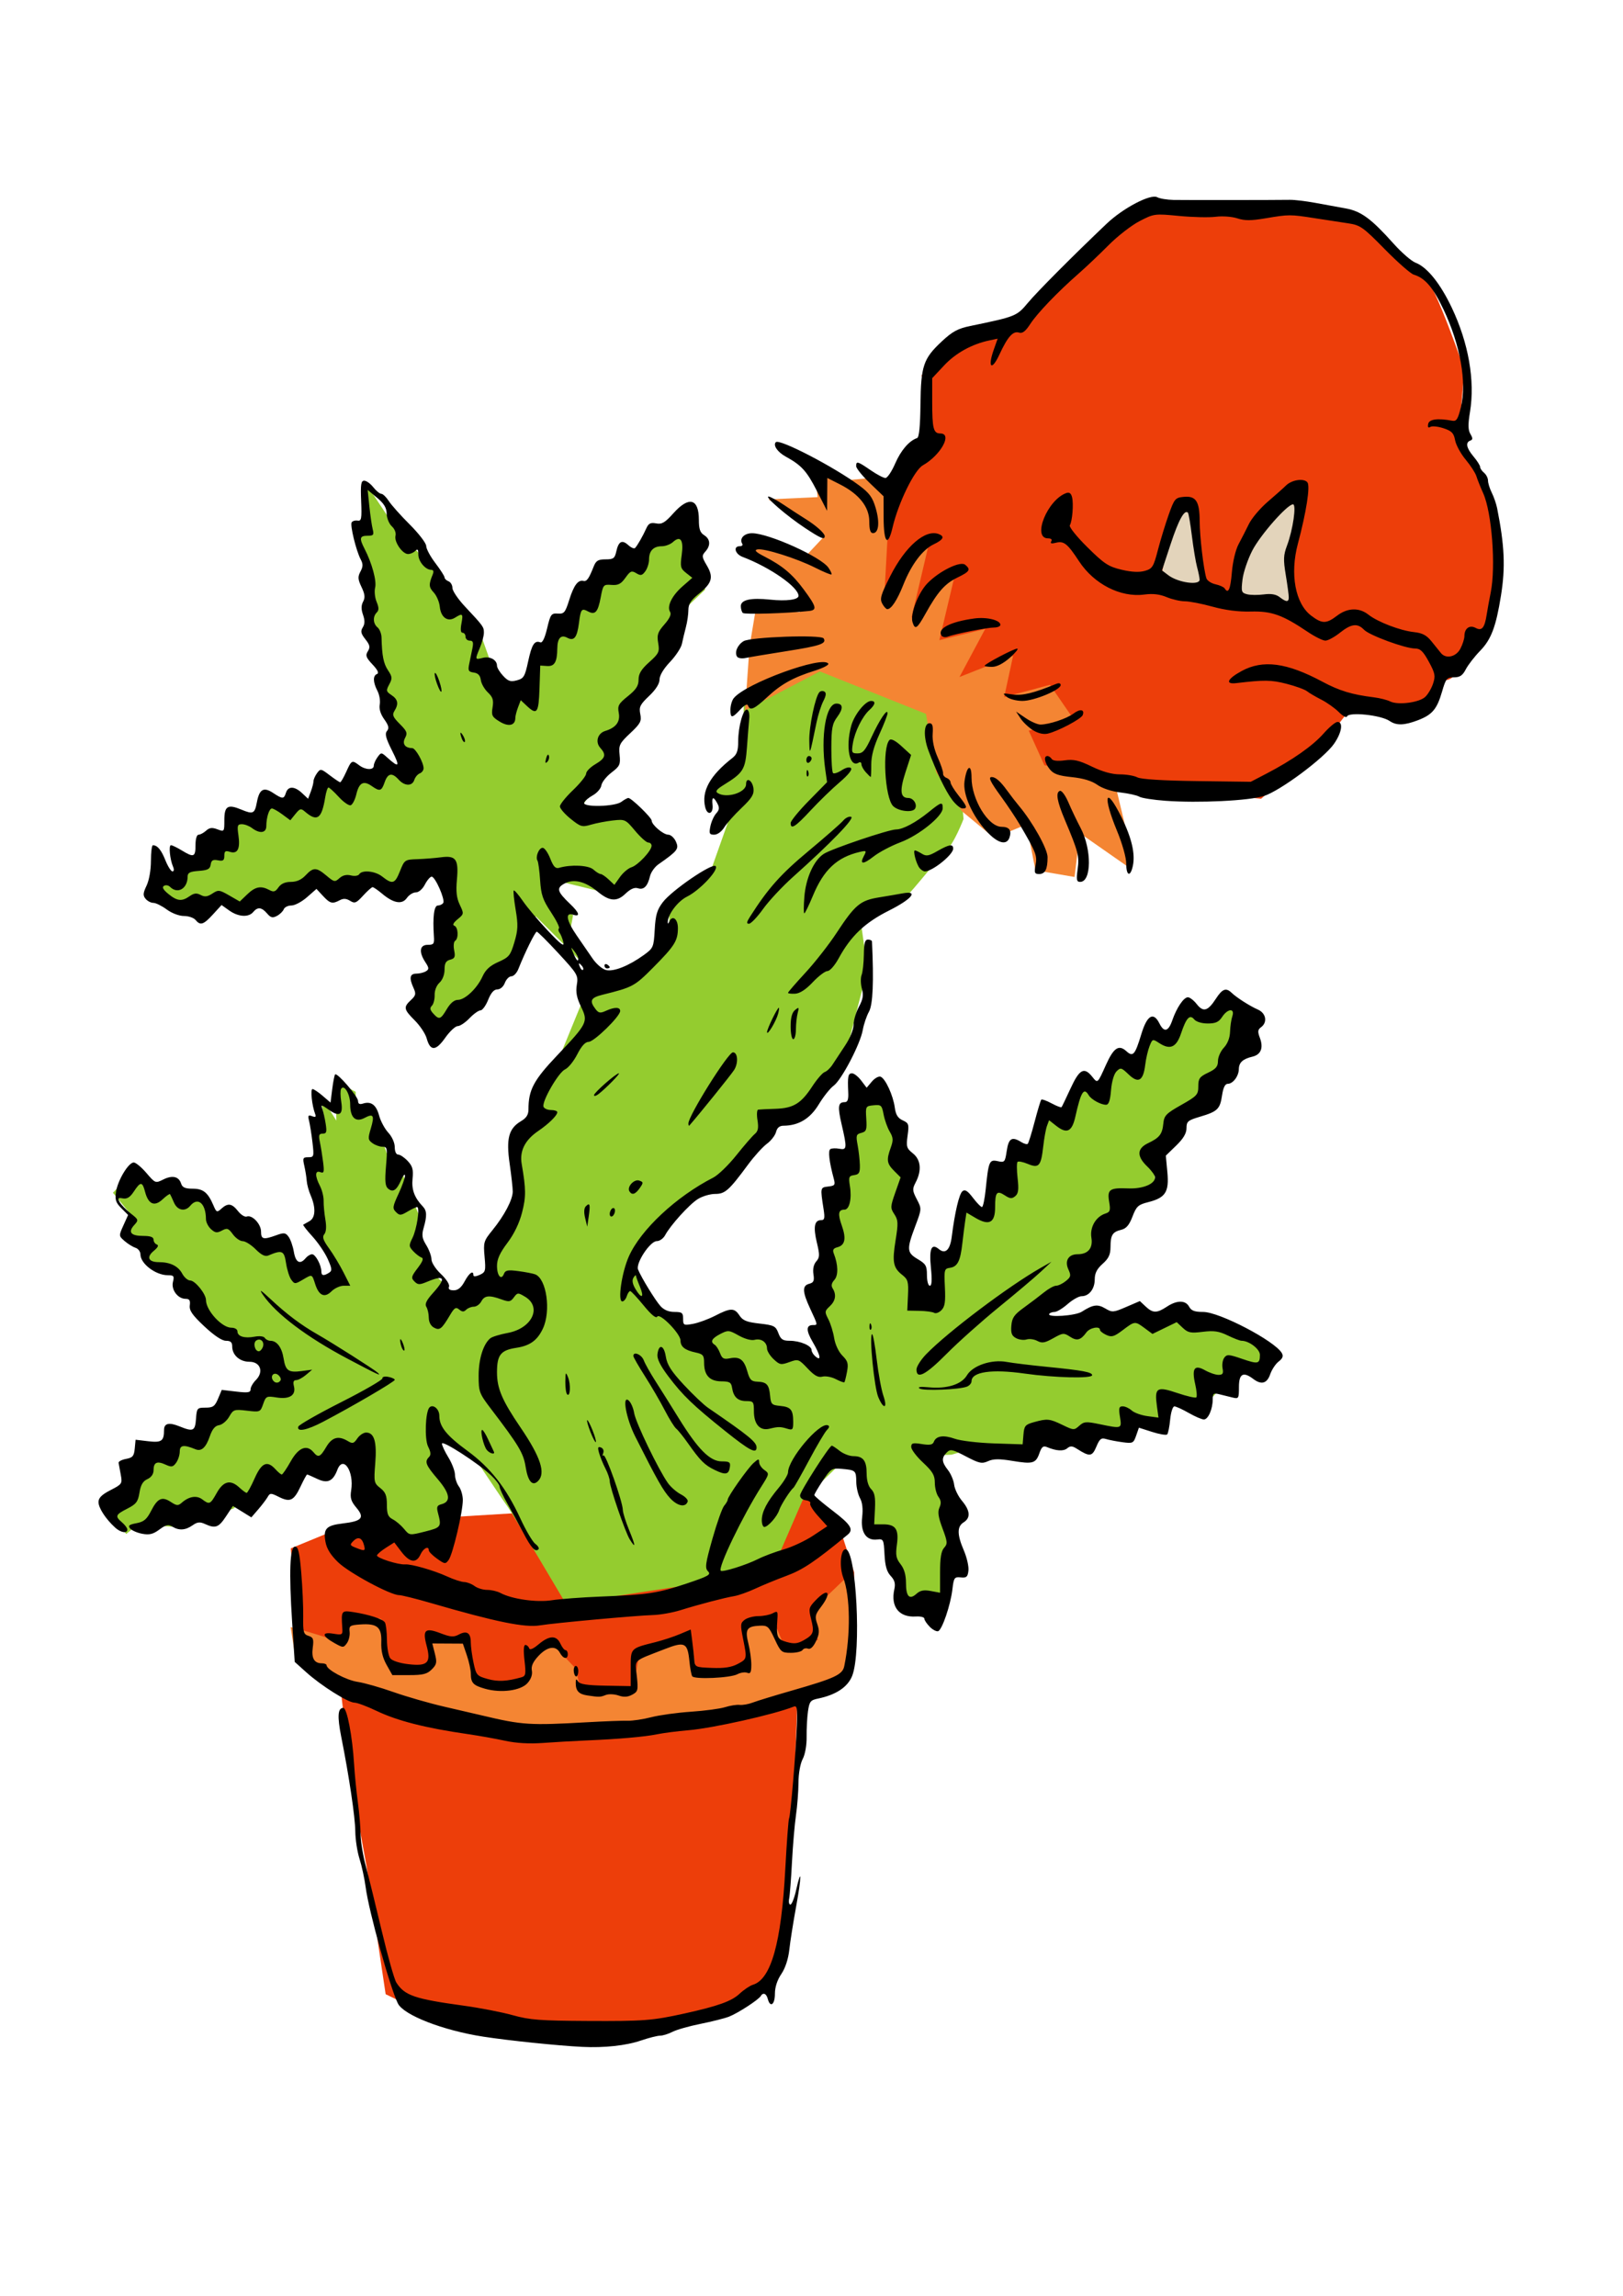 <?xml version="1.0" encoding="UTF-8" standalone="no"?>
<!-- Created with Inkscape (http://www.inkscape.org/) -->

<svg
   xmlns:osb="http://www.openswatchbook.org/uri/2009/osb"
   xmlns:dc="http://purl.org/dc/elements/1.1/"
   xmlns:cc="http://creativecommons.org/ns#"
   xmlns:rdf="http://www.w3.org/1999/02/22-rdf-syntax-ns#"
   xmlns:svg="http://www.w3.org/2000/svg"
   xmlns="http://www.w3.org/2000/svg"
   xmlns:sodipodi="http://sodipodi.sourceforge.net/DTD/sodipodi-0.dtd"
   xmlns:inkscape="http://www.inkscape.org/namespaces/inkscape"
   width="210mm"
   height="297mm"
   viewBox="0 0 744.094 1052.362"
   id="svg4229"
   version="1.1"
   inkscape:version="0.91 r13725"
   sodipodi:docname="granabis.svg">
  <defs
     id="defs4231">
    <linearGradient
       osb:paint="solid"
       id="linearGradient4282">
      <stop
         id="stop4284"
         offset="0"
         style="stop-color:#b9ad8a;stop-opacity:1;" />
    </linearGradient>
    <linearGradient
       gradientTransform="matrix(0.649,0,0,0.649,232.54,215.59)"
       osb:paint="solid"
       id="linearGradient4274">
      <stop
         id="stop4276"
         offset="0"
         style="stop-color:#ca7145;stop-opacity:1;" />
    </linearGradient>
    <linearGradient
       osb:paint="solid"
       id="linearGradient4262">
      <stop
         id="stop4264"
         offset="0"
         style="stop-color:#94cc2f;stop-opacity:1;" />
    </linearGradient>
    <linearGradient
       gradientTransform="matrix(0.635,-0.772,0.772,0.635,-21.549,354.912)"
       osb:paint="solid"
       id="linearGradient5457">
      <stop
         id="stop5459"
         offset="0"
         style="stop-color:#f48533;stop-opacity:1;" />
    </linearGradient>
    <linearGradient
       gradientTransform="translate(12.062,193.545)"
       osb:paint="solid"
       id="linearGradient5419">
      <stop
         id="stop5421"
         offset="0"
         style="stop-color:#7f6891;stop-opacity:1;" />
    </linearGradient>
    <linearGradient
       gradientTransform="translate(0.47,0.235)"
       osb:paint="solid"
       id="linearGradient5397">
      <stop
         id="stop5399"
         offset="0"
         style="stop-color:#a79fac;stop-opacity:1;" />
    </linearGradient>
    <linearGradient
       osb:paint="solid"
       id="linearGradient5374">
      <stop
         id="stop5376"
         offset="0"
         style="stop-color:#ed3e0a;stop-opacity:1;" />
    </linearGradient>
    <linearGradient
       gradientTransform="translate(44.655,192.821)"
       osb:paint="solid"
       id="linearGradient5366">
      <stop
         id="stop5368"
         offset="0"
         style="stop-color:#deaa56;stop-opacity:1;" />
    </linearGradient>
    <linearGradient
       osb:paint="solid"
       id="linearGradient5360">
      <stop
         id="stop5362"
         offset="0"
         style="stop-color:#e3d4bb;stop-opacity:1;" />
    </linearGradient>
  </defs>
  <sodipodi:namedview
     id="base"
     pagecolor="#ffffff"
     bordercolor="#666666"
     borderopacity="1.0"
     inkscape:pageopacity="0.0"
     inkscape:pageshadow="2"
     inkscape:zoom="1.0162168"
     inkscape:cx="269.41122"
     inkscape:cy="568.39196"
     inkscape:document-units="px"
     inkscape:current-layer="layer1"
     showgrid="false"
     inkscape:window-width="1873"
     inkscape:window-height="1056"
     inkscape:window-x="47"
     inkscape:window-y="24"
     inkscape:window-maximized="1" />
  <g
     inkscape:label="Layer 1"
     inkscape:groupmode="layer"
     id="layer1">
    <path
       style="fill:url(#linearGradient5374);fill-rule:evenodd;stroke:none;stroke-width:1px;stroke-linecap:butt;stroke-linejoin:miter;stroke-opacity:1"
       d="m 133.295,709.762 18.727,-7.711 17.626,-4.406 199.942,-12.118 15.422,14.872 6.61,20.38 -1.102,36.904 -2.754,12.118 -22.032,6.059 -1.652,44.615 -3.856,51.776 -4.957,26.439 -6.61,16.524 -69.401,17.075 -84.273,-9.364 -18.177,-8.813 -8.813,-58.936 -6.61,-36.353 -4.957,-42.412 -18.177,-15.422 z"
       id="path4544"
       inkscape:connector-curvature="0" />
    <path
       style="fill:url(#linearGradient4262);fill-rule:evenodd;stroke:none;stroke-width:1px;stroke-linecap:butt;stroke-linejoin:miter;stroke-opacity:1"
       d="m 259.429,735.099 c 0,0 -24.786,-41.861 -26.439,-44.064 -1.652,-2.203 -14.872,-22.032 -14.872,-22.032 l -17.626,-13.77 3.856,20.931 3.305,22.583 -5.508,9.364 -27.54,-5.508 -11.567,-33.599 -15.973,2.754 -29.743,11.567 -10.465,8.262 -27.54,8.262 -15.973,-1.102 -5.508,4.406 -7.711,-10.465 18.727,-26.439 27.54,-14.872 19.278,-11.016 8.262,-6.61 -0.551,-8.262 -11.567,-7.711 -15.973,-9.914 -6.61,-15.422 -13.219,-12.668 -9.914,-1.652 -0.551,-6.059 -9.914,-7.16 6.059,-6.059 -9.914,-12.118 11.016,-11.567 6.61,10.465 14.872,-0.551 -0.551,0.551 7.711,0 7.16,14.872 7.16,-2.203 17.075,12.668 4.957,-1.652 10.465,13.77 7.16,-1.102 0,4.406 11.016,-2.754 -11.567,-18.177 -1.102,-31.947 1.652,-20.38 3.305,-0.551 -2.203,-11.016 7.711,12.118 -0.551,-18.177 9.364,4.957 0.551,12.668 8.262,-4.406 2.203,10.465 4.957,14.321 5.508,4.406 4.406,11.567 4.406,10.465 0.551,13.219 1.652,7.711 9.364,8.813 0.551,7.711 c 0,0 19.829,-5.508 21.481,-7.711 1.652,-2.203 -1.102,-13.219 -0.551,-15.423 0.551,-2.203 11.567,-19.829 11.567,-19.829 l -0.551,-31.947 11.016,-8.813 c 0,0 -1.102,-6.61 0,-9.364 1.102,-2.754 23.685,-57.834 23.685,-57.834 l -26.439,-26.439 -13.77,25.888 -31.947,27.54 -4.957,-13.219 11.016,-40.759 0,-21.481 -10.465,0 -9.914,9.914 -22.032,-2.203 -26.989,2.203 -9.364,5.508 -19.829,0.551 -14.321,2.203 -24.786,-7.16 2.754,-7.711 8.813,2.203 4.957,-7.16 18.727,-11.016 3.856,-9.914 12.668,-1.652 2.203,-5.508 17.075,-1.102 5.508,-1.652 1.102,-7.711 13.219,5.508 4.406,-8.813 13.77,-2.754 9.914,0 -14.321,-38.005 0.551,-11.016 -2.754,-14.321 -3.856,-26.439 -0.551,-6.61 -4.957,-13.77 4.957,-0.551 2.203,-18.177 12.118,18.177 16.524,18.177 23.134,31.396 11.016,30.845 8.813,-8.262 4.957,-14.321 22.583,-22.583 13.77,-17.626 31.947,-19.278 9.914,30.845 -11.567,11.016 -8.262,23.685 -13.219,14.321 1.652,11.016 -12.118,10.465 -1.652,12.118 -11.567,17.075 2.203,5.508 23.685,0 10.465,12.118 -8.813,11.567 -14.872,10.465 -22.583,-5.508 -6.059,7.16 12.118,8.262 -2.203,12.118 18.727,21.481 27.54,-20.38 0,-17.075 19.278,-17.075 9.364,-26.439 -8.813,-8.262 14.321,-13.219 0,-27.54 35.802,-18.727 27.54,6.61 34.15,25.888 3.305,38.556 c 0,0 -4.406,11.567 -8.262,14.872 -3.856,3.305 -18.727,23.134 -21.481,23.685 -2.754,0.551 -17.075,10.465 -17.075,10.465 l 2.754,19.829 -10.465,40.759 -19.829,25.888 -12.668,1.102 -23.134,31.396 -9.914,3.305 -23.134,21.481 -8.813,7.711 8.262,20.931 15.423,11.567 25.337,-1.102 13.219,4.957 7.711,6.61 c 0,0 25.337,11.016 23.134,9.914 -2.203,-1.102 -7.711,-33.048 -7.711,-33.048 l 12.668,-61.69 4.406,-22.583 2.754,-11.567 9.914,2.754 9.364,30.845 3.305,27.54 -4.406,17.626 9.914,17.075 6.61,-0.551 0.551,-13.77 c 0,0 6.61,0 7.711,-4.406 1.102,-4.406 4.406,-25.888 4.406,-25.888 l 8.262,5.508 8.813,-17.075 8.262,-9.914 5.508,1.102 3.856,-20.38 11.567,4.406 6.059,-20.931 10.465,7.711 6.61,-18.177 9.364,6.61 6.61,-20.931 6.059,6.059 9.914,-13.77 8.262,3.856 9.364,-6.61 11.016,9.364 -18.727,40.209 -13.219,5.508 -11.567,16.524 1.102,16.524 -15.973,5.508 -10.465,23.685 -14.321,16.524 -15.973,14.321 30.294,-3.305 c 0,0 17.626,2.754 19.829,1.102 2.203,-1.652 21.481,0.551 21.481,0.551 l 25.888,4.957 c 0,0 21.481,8.262 14.872,12.118 -6.61,3.856 -4.957,6.059 -7.711,6.059 -2.754,0 -9.364,-2.754 -9.364,-2.754 l -9.364,11.567 -9.364,9.914 -16.524,-4.406 0,12.118 -13.77,-3.856 0,5.508 -20.38,3.856 -23.134,1.652 -5.508,6.61 -26.439,-3.856 -7.711,2.203 -12.118,0.551 13.219,26.439 -0.551,29.743 -6.059,12.668 -18.177,-2.203 -4.957,-34.15 -5.508,3.305 -6.61,-18.177 -2.754,-11.016 -8.262,-2.203 -16.524,15.973 -14.321,33.048 z"
       id="path4546"
       inkscape:connector-curvature="0"
       sodipodi:nodetypes="csccccccccccccccccccccccccccccccccccccccccccccccccccccccccccccsscccscccccccccccccccccccccccccccccccccccccccccccccccccccccccccccccccccccccccccccssccccccccccccccscccccccccccsccccccccccccccccccccccccccsccssccccccccccccccccccccccccc" />
    <path
       style="fill:url(#linearGradient5374);fill-rule:evenodd;stroke:none;stroke-width:1px;stroke-linecap:butt;stroke-linejoin:miter;stroke-opacity:1"
       d="m 403.025,272.429 5.633,-46.601 19.972,-25.093 -6.145,-28.678 23.045,-18.948 23.557,-7.682 52.747,-46.089 13.315,-3.585 c 0,0 56.331,-4.097 58.38,-2.048 2.048,2.048 31.238,6.657 31.238,6.657 l 15.875,17.924 c 0,0 9.73,9.218 13.315,10.242 3.585,1.024 17.412,40.968 17.412,40.968 l -2.561,30.214 12.29,24.581 6.145,28.678 -4.097,36.359 -13.315,16.899 c 0,0 -5.121,7.169 -7.682,5.121 -2.561,-2.048 -6.657,13.827 -6.657,13.827 l -37.384,1.024 -12.29,15.875 -27.654,24.069 -73.743,-7.682 -26.629,-7.169 z"
       id="path4548"
       inkscape:connector-curvature="0" />
    <path
       style="fill:url(#linearGradient5457);fill-rule:evenodd;stroke:none;stroke-width:1px;stroke-linecap:butt;stroke-linejoin:miter;stroke-opacity:1"
       d="m 408.146,223.779 -9.218,-4.609 -11.778,1.024 -13.827,-6.145 1.536,13.827 -22.533,1.024 25.605,16.899 -7.682,8.194 -28.678,-4.609 25.605,22.02 -0.512,9.218 -19.972,-2.561 -3.073,18.436 -2.048,29.19 34.311,-17.924 48.65,19.46 4.609,26.629 11.778,17.924 14.851,12.29 14.851,-6.145 4.097,20.996 17.924,3.073 2.048,-16.899 -4.609,-6.657 27.141,18.948 -1.536,-19.46 -5.121,-21.508 -31.75,-5.633 -7.169,-15.875 20.996,-4.609 -11.266,-16.387 -20.996,5.633 4.097,-18.948 -24.581,9.73 11.778,-22.02 -20.996,5.121 7.169,-30.214 -19.972,19.972 8.194,-34.823 -20.484,22.02 z"
       id="path4554"
       inkscape:connector-curvature="0" />
    <path
       style="fill:url(#linearGradient5360);fill-rule:evenodd;stroke:none;stroke-width:1px;stroke-linecap:butt;stroke-linejoin:miter;stroke-opacity:1"
       d="m 531.563,267.82 7.682,-36.359 5.121,-1.024 7.682,46.089 z"
       id="path4550"
       inkscape:connector-curvature="0"
       sodipodi:nodetypes="ccccc" />
    <path
       style="fill:url(#linearGradient5360);fill-rule:evenodd;stroke:none;stroke-width:1px;stroke-linecap:butt;stroke-linejoin:miter;stroke-opacity:1"
       d="m 565.874,275.501 3.585,-27.654 26.629,-20.996 -5.633,30.726 4.097,24.069 z"
       id="path4552"
       inkscape:connector-curvature="0" />
    <path
       style="fill:url(#linearGradient5457);fill-rule:evenodd;stroke:none;stroke-width:1px;stroke-linecap:butt;stroke-linejoin:miter;stroke-opacity:1"
       d="m 133.25,745.852 c 9.046,2.087 25.05,7.654 25.05,7.654 0,0 0.348,-9.046 2.087,-10.089 1.74,-1.044 13.221,-2.783 14.612,-1.044 1.392,1.74 0.696,16.7 0.696,16.7 l 4.523,5.567 16.7,0.696 0,-14.96 16.7,0 4.871,19.483 16.352,4.175 8.35,-5.567 0.348,-9.394 9.742,-5.567 10.785,11.481 2.087,10.089 23.658,0.348 3.479,-17.396 23.658,-7.306 2.087,14.612 25.05,0 -3.479,-22.266 13.916,-0.696 5.567,13.569 c 0,0 16.7,-4.175 14.96,-4.523 -1.74,-0.348 -2.435,-13.569 -2.435,-13.569 l 16.352,-15.656 1.74,40.706 -8.35,9.742 -37.227,14.612 -81.759,8.35 -72.018,-9.394 -40.706,-15.656 -14.96,-9.046 z"
       id="path4556"
       inkscape:connector-curvature="0" />
    <path
       style="fill:#000000"
       d="m 266.925,938.252 c -11.34,-0.565 -33.663,-2.872 -45.427,-4.695 -18.399,-2.851 -36.397,-9.846 -39.073,-15.185 -3.579,-7.141 -13.346,-42.323 -14.759,-53.167 -0.517,-3.967 -1.789,-9.867 -2.827,-13.112 -1.038,-3.245 -1.914,-8.925 -1.948,-12.621 -0.059,-6.535 -2.815,-25.074 -6.45,-43.381 -1.86,-9.37 -1.585,-13.222 0.943,-13.222 1.696,0 4.176,12.929 4.958,25.843 0.28,4.628 1.056,12.471 1.724,17.429 0.668,4.958 1.232,11.596 1.252,14.75 0.02,3.154 1.089,9.645 2.374,14.424 1.285,4.779 4.579,18.155 7.318,29.724 2.74,11.569 5.752,22.244 6.695,23.723 3.793,5.949 8.35,7.515 30.825,10.595 7.439,1.02 17.583,2.988 22.541,4.373 7.75,2.166 12.557,2.538 34.257,2.648 25.777,0.132 29.783,-0.176 44.449,-3.417 15.372,-3.396 21.628,-5.635 25.266,-9.04 1.983,-1.857 4.737,-3.715 6.12,-4.13 8.345,-2.503 13.039,-19.188 14.849,-52.774 0.67,-12.437 1.454,-22.993 1.741,-23.459 0.667,-1.079 3.12,-30.313 3.577,-42.626 0.302,-8.136 0.098,-9.266 -1.551,-8.606 -8.885,3.554 -37.043,9.859 -48.175,10.788 -4.958,0.414 -11.449,1.249 -14.424,1.857 -5.782,1.181 -17.487,2.192 -33.055,2.857 -5.289,0.226 -13.924,0.724 -19.19,1.108 -6.282,0.458 -12.275,0.11 -17.429,-1.01 -4.32,-0.939 -11.911,-2.294 -16.869,-3.011 -19.621,-2.838 -32.462,-6.107 -42.07,-10.708 -4.297,-2.058 -8.821,-3.742 -10.052,-3.742 -2.925,-10e-4 -15.194,-7.718 -22.019,-13.85 l -5.381,-4.834 -1.168,-18.011 c -1.52,-23.44 -1.076,-34.824 1.359,-34.824 1.415,0 2.021,2.587 2.815,12.02 0.557,6.611 0.956,15.633 0.888,20.048 -0.111,7.191 0.142,8.113 2.435,8.84 2.18,0.692 2.468,1.49 1.946,5.383 -0.657,4.898 0.678,7.197 4.177,7.197 1.19,0 2.167,0.406 2.172,0.901 0.018,2.025 8.993,6.825 14.224,7.607 3.08,0.461 10.469,2.561 16.419,4.668 5.95,2.106 16.497,5.137 23.439,6.734 6.941,1.598 14.784,3.42 17.429,4.049 18.222,4.337 21.603,4.551 48.08,3.048 7.933,-0.45 16.227,-0.758 18.43,-0.684 2.203,0.074 7.071,-0.655 10.818,-1.62 3.747,-0.965 11.95,-2.097 18.231,-2.516 6.28,-0.419 13.312,-1.36 15.626,-2.091 2.314,-0.731 5.322,-1.199 6.685,-1.04 1.363,0.159 4.067,-0.324 6.01,-1.072 1.943,-0.748 10.023,-3.222 17.956,-5.498 19.613,-5.625 23.169,-7.278 23.969,-11.139 2.982,-14.388 2.787,-32.095 -0.447,-40.603 -1.902,-5.003 -1.256,-13.032 1.048,-13.032 4.914,0 7.377,47.196 3.03,58.06 -2.063,5.155 -7.45,8.717 -15.754,10.416 -3.351,0.686 -3.862,1.346 -4.5,5.814 -0.396,2.772 -0.676,8.016 -0.623,11.652 0.058,3.885 -0.686,8.098 -1.803,10.217 -1.105,2.097 -1.914,6.623 -1.932,10.818 -0.017,3.967 -0.533,10.68 -1.146,14.919 -0.613,4.239 -1.44,13.975 -1.838,21.636 -0.398,7.661 -0.978,15.146 -1.289,16.633 -0.311,1.487 -0.052,2.704 0.574,2.704 0.626,0 1.805,-2.978 2.62,-6.618 2.527,-11.294 2.547,-6.356 0.029,7.382 -1.316,7.183 -2.733,16.147 -3.148,19.921 -0.472,4.294 -1.849,8.475 -3.679,11.172 -1.879,2.769 -2.925,6.01 -2.925,9.064 0,4.965 -2.165,6.528 -3.258,2.351 -0.67,-2.564 -2.16,-3.133 -3.314,-1.266 -1.073,1.737 -10.404,7.784 -14.463,9.373 -1.983,0.776 -7.858,2.262 -13.054,3.301 -5.197,1.039 -10.984,2.684 -12.862,3.655 -1.877,0.971 -4.437,1.765 -5.689,1.765 -1.252,0 -5.2,1 -8.774,2.222 -6.823,2.333 -16.834,3.416 -26.932,2.912 z m 2.408,-161.081 c -3.968,-0.583 -5.376,-2.082 -5.376,-5.721 0,-1.898 0.229,-2.043 1.087,-0.686 0.803,1.268 4.101,1.772 12.602,1.923 l 11.515,0.205 0,-8.259 c 0,-9.259 -0.262,-8.986 11.419,-11.921 3.305,-0.831 8.28,-2.467 11.055,-3.637 l 5.045,-2.127 0.655,5.039 c 0.36,2.771 0.794,6.661 0.965,8.645 0.307,3.57 0.389,3.609 8.123,3.911 5.575,0.218 8.932,-0.291 11.719,-1.776 4.427,-2.358 4.405,-2.256 2.504,-11.721 -1.276,-6.353 -1.201,-7.129 0.831,-8.614 1.228,-0.898 4.058,-1.633 6.289,-1.633 2.231,0 5.15,-0.585 6.486,-1.301 2.231,-1.194 2.407,-0.973 2.15,2.704 -0.575,8.232 -0.16,9.238 4.325,10.476 3.364,0.929 4.997,0.752 7.794,-0.845 4.511,-2.575 4.874,-3.642 3.322,-9.756 -1.191,-4.692 -1.055,-5.242 2.12,-8.555 5.78,-6.034 7.561,-3.666 2.366,3.146 -2.631,3.45 -2.824,4.36 -1.641,7.753 1.078,3.093 0.962,4.637 -0.593,7.899 -1.25,2.621 -2.539,3.822 -3.646,3.397 -0.942,-0.362 -2.07,-0.08 -2.507,0.627 -0.436,0.706 -2.832,1.284 -5.323,1.284 -4.29,0 -4.684,-0.333 -7.462,-6.31 -2.725,-5.864 -3.216,-6.297 -6.95,-6.119 -5.828,0.278 -6.726,1.694 -5.119,8.076 0.75,2.98 1.364,7.4 1.364,9.823 0,3.511 -0.383,4.257 -1.89,3.679 -1.04,-0.399 -3.05,-0.104 -4.468,0.654 -3.254,1.742 -19.782,2.479 -20.743,0.925 -0.394,-0.638 -0.967,-3.718 -1.274,-6.844 -0.84,-8.576 -2.09,-9.195 -11.309,-5.602 -14.987,5.841 -13.63,4.527 -12.807,12.404 0.678,6.488 0.528,7.087 -2.141,8.515 -2.057,1.101 -3.835,1.202 -6.273,0.356 -1.871,-0.649 -4.484,-0.755 -5.806,-0.236 -2.587,1.016 -2.952,1.026 -8.41,0.224 z m -46.882,-3.058 c -5.521,-1.555 -6.567,-2.659 -6.593,-6.957 -0.01,-1.7 -0.835,-5.487 -1.834,-8.414 l -1.815,-5.323 -7.006,-0.039 -7.006,-0.039 1.178,4.643 c 1.031,4.064 0.853,4.968 -1.43,7.251 -2.136,2.135 -4.01,2.608 -10.334,2.608 l -7.725,0 -2.642,-4.698 c -1.835,-3.264 -2.579,-6.458 -2.437,-10.464 0.243,-6.873 -1.882,-8.617 -9.799,-8.043 -4.614,0.335 -5.032,0.634 -4.715,3.378 0.191,1.656 -0.378,4.004 -1.265,5.217 -1.563,2.137 -1.739,2.135 -5.676,-0.064 -5.781,-3.23 -6.051,-5.206 -0.589,-4.32 4.248,0.689 4.387,0.597 4.159,-2.767 -0.531,-7.821 -0.426,-7.967 5.127,-7.108 7.149,1.107 13.363,3.135 14.405,4.703 0.486,0.731 0.909,4.303 0.94,7.939 0.031,3.636 0.716,7.469 1.521,8.519 0.861,1.122 4.252,2.233 8.234,2.698 8.938,1.044 10.55,-0.581 8.433,-8.498 -1.946,-7.276 -0.702,-8.385 6.375,-5.682 4.644,1.774 6.021,1.871 8.401,0.598 3.666,-1.962 5.48,-0.777 5.48,3.58 0,1.912 0.573,6.146 1.272,9.408 1.21,5.642 1.528,6.004 6.489,7.393 4.683,1.311 8.805,1.101 15.481,-0.791 1.949,-0.552 2.111,-1.459 1.384,-7.723 -0.527,-4.541 -0.384,-7.098 0.396,-7.098 0.671,0 1.442,0.667 1.714,1.483 0.328,0.983 1.81,0.376 4.399,-1.803 4.876,-4.103 8.166,-4.195 9.949,-0.281 0.753,1.653 1.823,3.005 2.378,3.005 0.555,0 1.009,0.811 1.009,1.803 0,2.576 -2.093,2.227 -3.606,-0.601 -1.877,-3.508 -5.742,-2.945 -9.831,1.432 -2.525,2.703 -3.421,4.686 -3.033,6.715 0.351,1.838 -0.374,3.915 -2.007,5.745 -3.082,3.454 -12.066,4.656 -19.385,2.595 z m 40.597,-8.073 c -0.1,-1.322 0.326,-2.404 0.946,-2.404 0.62,0 1.127,1.082 1.127,2.404 0,1.322 -0.426,2.404 -0.946,2.404 -0.52,0 -1.028,-1.082 -1.127,-2.404 z m 163.215,-20.359 c -1.364,-1.364 -2.479,-3.037 -2.479,-3.719 0,-0.682 -1.758,-1.126 -3.906,-0.986 -7.683,0.498 -11.615,-4.466 -9.861,-12.451 0.584,-2.659 0.164,-4.205 -1.673,-6.16 -1.783,-1.898 -2.553,-4.576 -2.822,-9.818 -0.356,-6.939 -0.484,-7.194 -3.439,-6.852 -4.992,0.578 -7.622,-3.38 -6.811,-10.254 0.446,-3.781 0.11,-6.749 -0.99,-8.733 -0.916,-1.653 -1.685,-5.001 -1.708,-7.441 -0.05,-5.18 -0.312,-5.415 -6.654,-5.962 -4.577,-0.395 -4.996,-0.134 -8.714,5.428 -2.149,3.214 -3.888,6.187 -3.866,6.609 0.022,0.421 3.808,3.638 8.414,7.15 8.324,6.346 9.745,8.618 6.871,10.987 -14.863,12.251 -20.517,16.058 -27.946,18.812 -4.628,1.716 -11.118,4.383 -14.424,5.926 -3.305,1.543 -7.633,3.079 -9.616,3.411 -4.586,0.77 -16.109,3.785 -24.641,6.447 -3.636,1.135 -9.315,2.14 -12.621,2.234 -7.66,0.217 -45.314,3.654 -51.781,4.726 -6.938,1.15 -20.329,-1.583 -49.832,-10.167 -6.966,-2.027 -13.625,-3.686 -14.797,-3.686 -3.953,0 -22.86,-10.179 -27.909,-15.025 -3.463,-3.324 -5.266,-6.227 -5.841,-9.407 -1.087,-6.003 0.334,-7.524 7.861,-8.415 8.875,-1.051 10.226,-2.58 6.348,-7.189 -2.517,-2.991 -2.98,-4.52 -2.424,-7.999 1.401,-8.764 -3.7,-16.332 -6.336,-9.399 -2.009,5.285 -4.5,6.401 -9.242,4.14 -2.305,-1.099 -4.383,-1.998 -4.618,-1.998 -0.235,0 -1.582,2.456 -2.993,5.458 -3.091,6.575 -4.797,7.397 -9.974,4.803 -3.697,-1.853 -4.03,-1.847 -5.154,0.086 -0.661,1.137 -2.608,3.695 -4.327,5.685 l -3.125,3.618 -4.228,-2.613 -4.228,-2.613 -3.181,4.807 c -3.369,5.091 -4.847,5.624 -9.594,3.462 -2.358,-1.075 -3.514,-0.954 -5.733,0.601 -3.272,2.291 -6.241,2.474 -9.287,0.572 -1.783,-1.113 -2.905,-0.855 -5.894,1.354 -2.894,2.14 -4.597,2.56 -7.878,1.944 -2.302,-0.432 -4.795,-1.519 -5.54,-2.417 -1.084,-1.307 -0.509,-1.79 2.888,-2.427 3.39,-0.636 4.735,-1.762 6.697,-5.607 2.988,-5.858 5.02,-6.783 9.068,-4.131 2.726,1.786 3.338,1.819 5.099,0.274 3.235,-2.836 6.745,-3.397 9.277,-1.482 3.346,2.53 3.692,2.377 6.692,-2.961 3.074,-5.47 6.304,-6.217 10.397,-2.404 1.419,1.322 2.903,2.404 3.298,2.404 0.395,0 2.033,-2.975 3.641,-6.611 3.204,-7.245 5.787,-8.381 9.565,-4.207 1.197,1.322 2.497,2.403 2.891,2.403 0.393,-6.8e-4 2.234,-2.705 4.09,-6.01 3.578,-6.371 7.381,-7.902 10.448,-4.206 2.191,2.64 3.094,2.269 5.851,-2.404 2.654,-4.498 5.586,-5.299 9.906,-2.704 2.17,1.303 2.746,1.144 4.337,-1.202 1.009,-1.487 2.832,-2.704 4.05,-2.704 3.71,0 4.97,4.23 4.182,14.043 -0.691,8.609 -0.587,9.123 2.303,11.396 2.413,1.898 3.026,3.45 3.026,7.66 0,4.259 0.523,5.55 2.704,6.678 1.487,0.769 3.818,2.751 5.178,4.403 2.472,3.002 2.48,3.003 9.616,1.199 7.408,-1.873 7.605,-2.155 5.933,-8.493 -0.738,-2.796 -0.47,-3.489 1.55,-4.018 4.519,-1.182 3.988,-4.885 -1.649,-11.489 -5.55,-6.502 -6.151,-8.033 -3.999,-10.185 0.938,-0.938 0.816,-2.272 -0.432,-4.748 -1.714,-3.399 -1.265,-16.073 0.637,-17.975 1.645,-1.645 4.501,0.759 4.501,3.79 0,5.003 3.237,9.051 12.917,16.15 10.553,7.739 17.733,16.92 24.258,31.019 2.541,5.491 5.628,10.721 6.859,11.621 1.231,0.9 1.87,2.006 1.419,2.456 -1.445,1.445 -3.351,-0.633 -6.99,-7.622 -1.954,-3.753 -5.187,-9.691 -7.185,-13.194 -1.998,-3.504 -3.632,-7.049 -3.632,-7.878 0,-0.829 -1.758,-3.164 -3.906,-5.188 -5.903,-5.562 -22.538,-16.31 -22.531,-14.556 0.004,0.847 1.339,3.703 2.967,6.347 1.629,2.644 2.978,6.192 2.999,7.884 0.021,1.692 0.832,4.126 1.802,5.409 0.971,1.283 1.782,4.05 1.803,6.149 0.053,5.252 -4.58,24.915 -6.484,27.518 -1.471,2.011 -1.757,1.981 -5.329,-0.562 -2.076,-1.478 -3.775,-3.192 -3.775,-3.808 0,-2.262 -2.495,-1.033 -3.825,1.885 -1.907,4.184 -4.938,3.75 -8.756,-1.255 l -3.25,-4.26 -3.784,2.396 c -2.081,1.318 -3.95,2.895 -4.154,3.505 -0.384,1.151 9.799,4.421 12.926,4.151 2.76,-0.238 13.264,2.786 19.255,5.543 2.975,1.369 6.491,2.519 7.813,2.554 1.322,0.036 3.454,0.859 4.737,1.829 1.283,0.971 3.888,1.765 5.788,1.765 1.9,0 4.637,0.634 6.081,1.41 5.263,2.826 16.638,4.435 23.582,3.336 3.679,-0.582 13.721,-1.336 22.315,-1.675 21.655,-0.854 26.224,-1.546 39.445,-5.973 10.035,-3.36 11.335,-4.099 9.841,-5.594 -1.494,-1.494 -1.227,-3.469 2.019,-14.944 2.058,-7.272 4.472,-14.076 5.366,-15.12 0.894,-1.044 1.625,-2.29 1.625,-2.77 0,-1.434 9.123,-14.384 11.874,-16.854 2.183,-1.96 2.55,-2.013 2.55,-0.369 0,1.057 1.072,2.672 2.383,3.59 2.337,1.637 2.311,1.782 -1.373,7.581 -8.647,13.609 -20.011,37.194 -18.601,38.603 0.782,0.782 11.716,-2.653 17.102,-5.374 2.583,-1.305 7.862,-3.284 11.731,-4.397 3.869,-1.114 9.95,-3.961 13.514,-6.327 l 6.479,-4.302 -4.239,-4.692 c -2.332,-2.581 -3.942,-5.173 -3.579,-5.76 0.363,-0.587 -0.565,-1.242 -2.063,-1.454 -1.608,-0.229 -2.666,-1.173 -2.586,-2.306 0.135,-1.906 13.459,-22.72 14.544,-22.72 0.311,0 1.942,1.082 3.623,2.404 1.681,1.322 4.498,2.404 6.26,2.404 4.494,0 6.088,2.086 6.088,7.967 0,3.213 0.764,5.847 2.077,7.159 1.592,1.592 1.995,3.717 1.729,9.101 l -0.348,7.024 4.134,0 c 5.722,0 7.243,2.261 6.272,9.32 -0.659,4.793 -0.37,6.327 1.685,8.94 1.678,2.133 2.481,4.918 2.481,8.603 0,6.279 1.585,7.907 4.836,4.965 1.696,-1.535 3.371,-1.859 6.535,-1.265 l 4.255,0.798 0,-9.275 c 0,-6.653 0.522,-9.852 1.846,-11.315 1.666,-1.841 1.594,-2.711 -0.735,-8.938 -1.943,-5.193 -2.285,-7.549 -1.382,-9.53 0.873,-1.915 0.746,-3.252 -0.467,-4.909 -0.916,-1.253 -1.666,-4.165 -1.666,-6.471 0,-3.423 -0.994,-5.12 -5.409,-9.231 -2.975,-2.77 -5.409,-5.987 -5.409,-7.149 0,-1.793 0.731,-1.995 4.838,-1.338 3.679,0.588 5.002,0.348 5.52,-1.003 1.062,-2.766 4.429,-3.259 9.66,-1.413 2.636,0.93 10.705,1.885 17.93,2.121 l 13.136,0.43 0.371,-4.47 c 0.333,-4.018 0.82,-4.595 4.808,-5.703 6.124,-1.701 7.154,-1.6 13.129,1.293 5.064,2.451 5.327,2.464 7.64,0.371 2.148,-1.944 3.113,-2.02 9.331,-0.736 10.274,2.122 10.216,2.143 9.334,-3.376 -0.641,-4.009 -0.433,-4.808 1.254,-4.808 1.113,0 2.97,0.857 4.128,1.905 1.158,1.048 4.395,2.212 7.195,2.588 l 5.09,0.683 -0.729,-5.319 c -1.157,-8.439 -0.058,-9.139 9.355,-5.959 4.408,1.489 8.334,2.389 8.723,2 0.389,-0.389 0.159,-3.108 -0.513,-6.041 -1.665,-7.275 -0.362,-9.125 4.497,-6.383 2.049,1.157 4.827,2.103 6.173,2.103 1.961,0 2.333,-0.596 1.873,-3.004 -0.316,-1.652 0.031,-3.831 0.771,-4.843 1.198,-1.639 2.087,-1.584 8.146,0.5 7.378,2.539 8.205,2.353 8.205,-1.838 0,-2.634 -4.972,-6.441 -8.412,-6.441 -0.726,0 -3.592,-1.101 -6.37,-2.447 -4.032,-1.954 -6.336,-2.288 -11.428,-1.656 -5.528,0.686 -6.748,0.443 -9.157,-1.821 l -2.78,-2.612 -5.556,2.699 -5.556,2.699 -3.568,-2.638 c -4.468,-3.303 -4.506,-3.3 -10.088,0.925 -3.945,2.986 -5.041,3.304 -7.512,2.178 -1.591,-0.725 -2.894,-1.772 -2.894,-2.327 0,-1.89 -4.666,-1.017 -6.242,1.168 -2.579,3.574 -4.345,4.039 -7.496,1.975 -2.812,-1.842 -3.266,-1.802 -7.684,0.681 -3.871,2.175 -5.154,2.393 -7.308,1.241 -1.437,-0.769 -3.654,-1.068 -4.926,-0.664 -1.272,0.404 -3.446,0.128 -4.83,-0.613 -1.977,-1.058 -2.438,-2.286 -2.149,-5.725 0.305,-3.62 1.305,-5.054 5.777,-8.282 2.975,-2.147 7.106,-5.28 9.18,-6.963 2.074,-1.682 4.583,-3.058 5.576,-3.058 0.993,0 2.991,-0.96 4.44,-2.133 2.333,-1.889 2.466,-2.505 1.158,-5.373 -1.78,-3.908 0.049,-6.917 4.204,-6.917 4.826,0 7.145,-2.762 6.363,-7.578 -0.783,-4.827 2.05,-9.691 6.459,-11.091 2.109,-0.669 2.35,-1.433 1.687,-5.357 -0.962,-5.697 0.178,-6.502 8.726,-6.156 6.739,0.273 12.306,-2.026 12.306,-5.081 0,-0.853 -1.623,-3.105 -3.606,-5.005 -4.858,-4.654 -4.712,-8.216 0.435,-10.659 5.249,-2.491 6.494,-4.104 6.979,-9.039 0.354,-3.605 1.279,-4.559 8.212,-8.473 7.239,-4.086 7.813,-4.713 7.813,-8.531 0,-3.581 0.591,-4.401 4.507,-6.256 3.555,-1.684 4.507,-2.816 4.507,-5.354 0,-1.77 1.217,-4.515 2.704,-6.1 1.703,-1.814 2.754,-4.514 2.839,-7.289 0.074,-2.424 0.543,-5.625 1.042,-7.112 1.282,-3.822 -2.113,-3.604 -4.671,0.3 -1.537,2.345 -2.986,3.005 -6.602,3.005 -2.708,0 -5.272,-0.77 -6.172,-1.854 -2.054,-2.475 -3.644,-0.793 -6.065,6.413 -2.158,6.425 -5.025,7.683 -10.03,4.404 -2.993,-1.961 -3.086,-1.931 -4.414,1.428 -0.746,1.887 -1.635,5.722 -1.975,8.521 -0.902,7.415 -3.135,8.731 -7.583,4.469 -3.326,-3.186 -3.72,-3.289 -5.562,-1.446 -1.178,1.178 -2.207,4.69 -2.536,8.655 -0.394,4.754 -1.052,6.672 -2.286,6.672 -2.397,0 -6.787,-2.422 -7.945,-4.382 -2.218,-3.756 -3.563,-1.604 -6.11,9.782 -1.563,6.984 -3.887,8.103 -8.802,4.236 l -3.255,-2.56 -0.956,2.584 c -0.526,1.421 -1.299,5.644 -1.718,9.384 -1.018,9.081 -1.99,10.191 -7.067,8.07 -2.194,-0.917 -4.319,-1.337 -4.722,-0.935 -0.403,0.403 -0.39,3.759 0.029,7.458 0.596,5.265 0.359,7.059 -1.088,8.261 -1.514,1.256 -2.372,1.192 -4.73,-0.353 -3.729,-2.444 -4.492,-1.518 -4.492,5.452 0,7.108 -2.712,8.567 -9.014,4.848 l -4.123,-2.433 -0.583,3.841 c -0.321,2.113 -0.912,6.774 -1.313,10.359 -0.903,8.065 -2.218,10.633 -5.698,11.127 -2.563,0.364 -2.685,0.837 -2.294,8.9 0.327,6.749 -0.005,8.933 -1.599,10.528 -1.107,1.107 -2.601,1.649 -3.32,1.204 -0.719,-0.444 -3.786,-0.855 -6.815,-0.913 l -5.507,-0.104 0.321,-7.023 c 0.285,-6.227 -0.013,-7.286 -2.633,-9.347 -4.169,-3.279 -4.666,-5.878 -3.044,-15.93 1.253,-7.767 1.184,-9.201 -0.571,-11.88 -1.877,-2.865 -1.851,-3.458 0.439,-9.973 l 2.434,-6.926 -2.98,-2.98 c -3.364,-3.364 -3.596,-4.985 -1.53,-10.699 1.212,-3.353 1.132,-4.549 -0.491,-7.297 -1.067,-1.808 -2.327,-5.345 -2.798,-7.86 -0.795,-4.241 -1.128,-4.546 -4.584,-4.207 -3.66,0.359 -3.72,0.469 -3.364,6.163 0.32,5.103 0.049,5.879 -2.263,6.484 -2.368,0.619 -2.535,1.172 -1.701,5.622 0.509,2.714 0.971,6.828 1.027,9.142 0.085,3.486 -0.362,4.273 -2.603,4.591 -2.43,0.345 -2.629,0.859 -1.959,5.052 0.925,5.786 -0.234,10.791 -2.5,10.791 -2.819,0 -3.134,1.873 -1.224,7.284 2.114,5.991 1.497,9.022 -2.024,9.943 -1.859,0.486 -2.295,1.229 -1.661,2.834 2.042,5.168 2.153,10.072 0.276,12.146 -1.3,1.437 -1.548,2.667 -0.781,3.879 1.806,2.857 1.34,5.721 -1.339,8.217 -2.346,2.185 -2.385,2.548 -0.635,5.931 1.025,1.982 2.227,5.876 2.671,8.655 0.469,2.936 2.045,6.289 3.762,8.006 2.491,2.491 2.824,3.649 2.124,7.395 -0.456,2.442 -1.001,4.616 -1.212,4.83 -0.21,0.214 -1.972,-0.433 -3.916,-1.438 -1.943,-1.005 -4.708,-1.52 -6.143,-1.145 -1.951,0.51 -3.665,-0.437 -6.79,-3.75 -4.055,-4.3 -4.306,-4.387 -8.368,-2.918 -3.846,1.391 -4.435,1.282 -7.217,-1.332 -1.666,-1.565 -3.03,-3.767 -3.03,-4.893 0,-2.893 -2.679,-4.763 -5.695,-3.974 -1.509,0.395 -4.504,-0.419 -7.273,-1.975 -4.475,-2.515 -4.895,-2.549 -8.491,-0.69 -3.916,2.025 -4.707,3.585 -2.506,4.945 0.702,0.434 1.795,2.154 2.429,3.822 0.956,2.514 1.724,2.919 4.49,2.366 4.518,-0.904 6.502,0.584 8.025,6.015 1.077,3.84 1.821,4.598 4.614,4.701 4.292,0.157 5.352,1.339 5.825,6.489 0.352,3.839 0.753,4.242 4.583,4.605 4.912,0.466 5.977,1.753 6.002,7.254 0.017,3.644 -0.251,3.964 -2.686,3.218 -3.219,-0.986 -4.137,-0.986 -8.224,0.002 -4.345,1.05 -7.101,-2.037 -7.101,-7.954 0,-4.401 -0.235,-4.722 -3.459,-4.722 -3.912,0 -5.904,-1.855 -6.556,-6.104 -0.38,-2.475 -1.122,-2.916 -4.955,-2.947 -5.335,-0.043 -7.868,-2.783 -7.868,-8.512 0,-3.407 -0.478,-3.984 -3.906,-4.717 -4.921,-1.052 -6.911,-2.64 -6.911,-5.511 0,-3.081 -9.5,-12.804 -10.666,-10.917 -0.574,0.929 -2.735,-0.847 -6.225,-5.118 -2.94,-3.597 -5.715,-6.567 -6.166,-6.599 -0.451,-0.032 -1.164,1.023 -1.583,2.346 -0.42,1.322 -1.343,2.404 -2.051,2.404 -2.194,0 -0.258,-13.271 3.01,-20.63 5.45,-12.272 21.708,-27.453 38.704,-36.141 2.238,-1.144 6.992,-5.742 10.563,-10.217 3.572,-4.475 7.386,-8.876 8.476,-9.78 1.499,-1.242 1.8,-2.781 1.235,-6.31 -0.411,-2.567 -0.272,-4.744 0.309,-4.836 0.58,-0.093 4.111,-0.265 7.846,-0.383 8.297,-0.262 11.808,-2.392 16.965,-10.292 2.14,-3.278 4.702,-6.231 5.693,-6.564 0.992,-0.332 2.614,-1.879 3.606,-3.437 0.992,-1.558 3.561,-5.454 5.709,-8.658 2.293,-3.42 3.906,-7.349 3.906,-9.515 0,-2.029 1.099,-5.739 2.442,-8.245 1.91,-3.563 2.211,-5.394 1.382,-8.397 -0.583,-2.112 -0.638,-4.922 -0.123,-6.244 0.516,-1.322 0.976,-5.513 1.022,-9.315 0.065,-5.305 0.504,-6.911 1.887,-6.911 0.992,0 1.822,0.406 1.845,0.901 0.867,18.485 0.419,28.913 -1.38,32.153 -1.101,1.983 -2.38,5.757 -2.842,8.387 -1.134,6.459 -9.726,22.887 -13.354,25.535 -1.611,1.176 -4.681,5.035 -6.821,8.575 -3.952,6.535 -9.236,9.725 -16.19,9.772 -1.81,0.012 -2.914,0.943 -3.396,2.864 -0.393,1.565 -2.285,4.007 -4.205,5.426 -1.92,1.419 -5.782,5.683 -8.583,9.475 -8.829,11.953 -10.57,13.505 -15.148,13.505 -2.292,0 -5.853,1.057 -7.915,2.35 -3.944,2.473 -12.563,11.993 -15.011,16.582 -0.793,1.487 -2.517,2.704 -3.831,2.704 -3.061,0 -9.746,10.17 -8.566,13.031 1.554,3.768 7.835,14.016 10.246,16.718 1.587,1.779 3.782,2.704 6.411,2.704 3.508,0 3.997,0.384 3.997,3.139 0,2.97 0.243,3.095 4.507,2.329 2.479,-0.445 7.067,-2.128 10.195,-3.74 7.09,-3.652 8.801,-3.664 11.152,-0.076 1.496,2.282 3.333,3.02 9.175,3.681 6.66,0.753 7.423,1.139 8.638,4.358 1.096,2.904 2.023,3.531 5.22,3.531 4.713,0 10.01,2.25 10.01,4.253 0,0.805 0.811,2.136 1.803,2.959 2.838,2.355 2.267,-0.583 -1.295,-6.661 -3.11,-5.307 -3.058,-7.762 0.164,-7.762 2.226,0 2.252,0.154 -1.261,-7.393 -3.668,-7.879 -3.789,-10.66 -0.501,-11.52 2.049,-0.536 2.409,-1.351 1.939,-4.395 -0.365,-2.367 0.104,-4.51 1.281,-5.846 1.614,-1.832 1.653,-2.961 0.298,-8.613 -1.717,-7.156 -1.141,-10.314 1.879,-10.314 1.649,0 1.846,-0.847 1.184,-5.108 -1.535,-9.884 -1.534,-9.888 2.131,-10.307 3.063,-0.351 3.324,-0.72 2.546,-3.606 -2.092,-7.76 -2.682,-12.858 -1.567,-13.546 0.645,-0.399 2.49,-0.473 4.1,-0.165 3.529,0.675 3.616,-0.209 1.086,-11.118 -1.92,-8.279 -1.651,-10.239 1.403,-10.239 1.343,0 1.769,-1.188 1.616,-4.507 -0.339,-7.337 -0.066,-8.714 1.727,-8.714 0.936,0 2.83,1.487 4.208,3.305 l 2.505,3.305 2.4,-2.834 c 1.32,-1.559 3.128,-2.555 4.017,-2.214 2.186,0.839 5.738,8.57 6.48,14.105 0.446,3.325 1.398,4.87 3.626,5.885 2.786,1.269 2.961,1.813 2.252,6.986 -0.698,5.09 -0.472,5.847 2.436,8.165 3.654,2.914 4.118,7.857 1.25,13.33 -1.568,2.992 -1.513,3.767 0.538,7.702 2.279,4.373 2.279,4.381 -0.744,12.411 -3.974,10.558 -3.856,12.061 1.182,15.033 3.702,2.184 4.207,3.064 4.207,7.331 0,2.729 0.579,4.849 1.324,4.849 0.916,0 1.068,-2.549 0.493,-8.276 -0.873,-8.691 0.249,-11.326 3.629,-8.521 2.998,2.488 5.165,0.417 5.931,-5.67 1.406,-11.175 3.386,-19.589 4.905,-20.85 1.152,-0.956 2.348,-0.209 4.789,2.992 1.79,2.346 3.656,4.266 4.147,4.266 0.491,0 1.265,-3.651 1.719,-8.113 1.317,-12.947 1.667,-13.767 5.517,-12.921 3.16,0.694 3.352,0.473 4.134,-4.745 0.867,-5.784 2.365,-6.688 6.645,-4.015 1.283,0.801 2.632,1.158 2.998,0.792 0.366,-0.366 1.785,-4.94 3.153,-10.165 1.369,-5.225 2.738,-9.75 3.043,-10.055 0.305,-0.305 2.43,0.455 4.722,1.689 2.292,1.234 4.346,2.022 4.565,1.75 0.219,-0.272 2.08,-4.145 4.137,-8.607 4.05,-8.789 6.189,-9.96 9.879,-5.409 2.595,3.201 2.406,3.362 6.368,-5.424 3.524,-7.815 5.855,-9.371 9.326,-6.229 3.073,2.781 3.961,1.765 6.888,-7.879 2.618,-8.624 5.541,-10.32 8.289,-4.808 2.1,4.213 4.086,3.742 5.862,-1.389 2.034,-5.875 5.249,-10.631 7.186,-10.631 0.868,0 2.689,1.414 4.048,3.141 3,3.814 5.083,3.228 8.774,-2.469 2.939,-4.536 4.634,-5.188 7.174,-2.76 2.371,2.266 8.363,6.094 12.106,7.735 3.73,1.635 4.477,5.852 1.432,8.079 -1.517,1.109 -1.625,2.024 -0.57,4.799 1.757,4.621 0.55,7.753 -3.345,8.683 -4.436,1.058 -6.224,2.682 -6.269,5.694 -0.049,3.248 -2.682,6.764 -5.066,6.764 -1.248,0 -2.089,1.699 -2.631,5.311 -0.947,6.314 -2.049,7.377 -10.14,9.78 -5.536,1.644 -6.165,2.178 -6.165,5.234 0,2.384 -1.42,4.782 -4.74,8.005 l -4.74,4.601 0.709,7.587 c 0.849,9.087 -0.851,11.732 -8.828,13.741 -4.55,1.146 -5.37,1.901 -7.162,6.593 -1.49,3.901 -2.851,5.501 -5.158,6.065 -4.027,0.984 -4.897,2.381 -4.919,7.899 -0.014,3.469 -0.843,5.233 -3.624,7.711 -2.614,2.329 -3.606,4.292 -3.606,7.135 0,4.381 -2.609,7.7 -6.054,7.7 -1.252,0 -4.124,1.623 -6.383,3.606 -2.259,1.983 -4.95,3.606 -5.981,3.606 -1.031,0 -2.125,0.406 -2.431,0.901 -1.083,1.753 11.984,0.873 14.913,-1.005 5.131,-3.289 7.23,-3.584 10.744,-1.508 3.221,1.903 3.697,1.869 9.636,-0.686 l 6.247,-2.688 2.653,2.493 c 3.301,3.101 5.136,3.118 9.71,0.089 4.613,-3.055 8.582,-3.055 10.217,0 0.98,1.831 2.517,2.404 6.451,2.404 7.477,0 32.97,13.352 36.078,18.896 0.755,1.347 0.332,2.444 -1.47,3.818 -1.392,1.06 -3.138,3.685 -3.882,5.834 -1.482,4.282 -4.039,4.985 -7.798,2.142 -4.598,-3.478 -6.54,-2.376 -6.54,3.708 0,5.315 -0.127,5.518 -3.005,4.808 -1.653,-0.408 -4.357,-1.075 -6.01,-1.482 -2.614,-0.645 -3.005,-0.342 -3.005,2.326 0,4.482 -2.086,9.233 -4.055,9.233 -0.941,0 -4.064,-1.346 -6.941,-2.99 -2.877,-1.645 -5.838,-2.997 -6.581,-3.005 -0.745,-0.008 -1.609,2.69 -1.93,6.022 -0.319,3.32 -0.939,6.395 -1.377,6.833 -0.438,0.438 -3.532,-0.078 -6.876,-1.147 l -6.079,-1.944 -1.277,3.662 c -1.204,3.455 -1.556,3.625 -6.22,3 -2.719,-0.364 -6.13,-1.022 -7.58,-1.462 -2.205,-0.669 -2.933,-0.093 -4.441,3.517 -1.914,4.58 -3.039,4.705 -8.854,0.984 -2.168,-1.387 -3.069,-1.437 -4.501,-0.249 -1.739,1.443 -4.997,1.241 -9.332,-0.58 -1.647,-0.692 -2.402,-0.079 -3.389,2.754 -1.66,4.763 -3.008,5.151 -12.46,3.584 -6.018,-0.997 -8.692,-0.963 -11.118,0.142 -2.808,1.279 -4.035,1.015 -10.142,-2.187 -6.26,-3.281 -7.131,-3.458 -8.801,-1.789 -2.468,2.468 -2.336,4.349 0.563,8.035 1.329,1.69 2.607,4.706 2.839,6.703 0.233,1.997 1.85,5.327 3.594,7.399 3.785,4.498 4.043,7.827 0.767,9.873 -3.069,1.917 -3.043,5.603 0.092,12.891 1.373,3.192 2.32,7.349 2.103,9.238 -0.332,2.902 -0.88,3.385 -3.529,3.116 -2.909,-0.296 -3.185,0.098 -3.819,5.453 -0.86,7.259 -4.722,18.591 -6.542,19.198 -0.757,0.252 -2.493,-0.657 -3.856,-2.02 z M 166.902,708.326 c -0.903,-3.454 -2.68,-4.17 -4.882,-1.968 -1.737,1.737 -1.648,2.006 1.017,3.071 4.219,1.686 4.568,1.586 3.865,-1.103 z M 293.384,589.802 c -1.001,-2.395 -1.827,-4.693 -1.838,-5.108 -0.01,-0.415 -0.516,0.032 -1.125,0.994 -0.736,1.164 -0.443,2.872 0.879,5.108 2.842,4.812 4.232,4.149 2.084,-0.994 z m -4.655,115.838 c -2.077,-3.325 -9.184,-23.984 -9.184,-26.696 0,-1.084 -0.879,-3.67 -1.953,-5.747 -1.074,-2.077 -2.378,-5.26 -2.899,-7.074 -0.758,-2.642 -0.595,-3.163 0.82,-2.62 1.031,0.396 1.46,1.473 1.032,2.589 -0.403,1.051 -0.342,1.52 0.136,1.042 0.947,-0.947 8.761,21.071 8.866,24.982 0.035,1.322 1.344,5.514 2.907,9.315 2.994,7.28 3.087,8.709 0.275,4.207 z M 52.811,700.232 c -4.287,-3.869 -7.653,-9.013 -7.653,-11.693 0,-1.938 1.483,-3.416 5.499,-5.482 5.311,-2.732 5.472,-2.973 4.702,-7.1 -0.438,-2.35 -0.884,-4.783 -0.991,-5.408 -0.107,-0.624 1.428,-1.438 3.411,-1.808 3.054,-0.57 3.665,-1.295 3.994,-4.731 l 0.388,-4.058 5.82,0.689 c 6.094,0.722 7.226,-0.09 7.226,-5.181 0,-3.053 2.287,-3.587 7.058,-1.649 6.332,2.573 7.189,2.183 7.597,-3.462 0.356,-4.914 0.522,-5.108 4.375,-5.108 3.413,0 4.259,-0.602 5.72,-4.071 l 1.715,-4.071 6.6,0.776 c 5.425,0.638 6.6,0.453 6.6,-1.038 0,-0.997 1.09,-2.904 2.422,-4.236 3.747,-3.747 2.104,-8.396 -2.967,-8.396 -4.415,0 -7.869,-3.075 -7.869,-7.006 0,-1.949 -0.726,-2.61 -2.868,-2.61 -1.821,0 -5.441,-2.414 -9.916,-6.614 -5.521,-5.181 -6.965,-7.265 -6.662,-9.616 0.295,-2.291 -0.159,-3.002 -1.917,-3.002 -3.579,0 -6.701,-4.178 -5.801,-7.765 0.673,-2.68 0.386,-3.053 -2.341,-3.053 -5.587,0 -12.565,-5.295 -12.565,-9.535 0,-1.278 -1.018,-2.646 -2.261,-3.041 -1.244,-0.395 -3.49,-1.783 -4.991,-3.085 -2.711,-2.351 -2.715,-2.4 -0.567,-7.163 l 2.163,-4.796 -3.094,-3.094 c -2.553,-2.553 -2.98,-3.869 -2.444,-7.525 0.77,-5.254 5.713,-13.446 8.113,-13.446 0.931,0 3.544,2.164 5.808,4.808 4.071,4.756 4.155,4.788 7.764,2.988 4.175,-2.083 7.123,-1.386 8.176,1.931 0.547,1.723 1.857,2.293 5.268,2.293 4.852,0 6.991,1.72 9.531,7.661 1.38,3.229 1.617,3.327 3.633,1.502 3.001,-2.716 4.838,-2.445 7.648,1.127 1.332,1.693 3.124,2.808 3.982,2.479 2.44,-0.936 6.564,3.401 6.564,6.904 0,3.556 1.049,3.81 6.937,1.681 3.617,-1.308 4.293,-1.224 5.708,0.712 0.883,1.207 1.962,4.309 2.399,6.892 0.829,4.908 2.828,5.981 5.39,2.894 0.823,-0.992 2.155,-1.803 2.959,-1.803 1.563,0 4.253,4.977 4.253,7.869 0,1.999 1.055,2.183 3.529,0.617 1.474,-0.933 1.388,-1.852 -0.593,-6.292 -1.275,-2.86 -4.43,-7.51 -7.01,-10.333 -2.58,-2.823 -4.477,-5.257 -4.215,-5.409 0.262,-0.152 1.558,-0.891 2.88,-1.643 2.758,-1.569 2.946,-6.178 0.484,-11.854 -0.86,-1.983 -1.661,-4.958 -1.78,-6.611 -0.119,-1.653 -0.619,-4.763 -1.112,-6.911 -0.808,-3.521 -0.628,-3.906 1.823,-3.906 2.602,0 2.685,-0.298 1.913,-6.861 -0.444,-3.774 -1.14,-8.19 -1.547,-9.814 -0.618,-2.464 -0.391,-2.818 1.376,-2.14 1.605,0.616 1.939,0.348 1.379,-1.109 -1.432,-3.732 -2.228,-11.327 -1.186,-11.326 0.58,8.1e-4 2.678,1.399 4.661,3.108 l 3.606,3.106 0.78,-6.191 c 0.429,-3.405 1.026,-6.438 1.327,-6.738 0.936,-0.936 10.514,10.158 10.514,12.177 0,1.316 0.696,1.69 2.235,1.202 3.729,-1.183 6.089,0.556 7.41,5.462 0.691,2.567 2.59,6.106 4.22,7.865 1.711,1.846 2.963,4.648 2.963,6.628 0,2.047 0.642,3.43 1.593,3.43 0.876,0 2.83,1.316 4.341,2.925 2.222,2.365 2.647,3.917 2.223,8.113 -0.508,5.028 0.865,8.724 4.748,12.787 1.824,1.909 1.908,4.281 0.342,9.739 -0.964,3.36 -0.747,4.794 1.202,7.947 1.308,2.116 2.378,5.037 2.378,6.491 0,1.48 1.913,4.447 4.346,6.742 2.475,2.334 4.068,4.822 3.701,5.779 -0.438,1.143 0.251,1.68 2.157,1.68 1.949,0 3.466,-1.235 4.986,-4.057 2.113,-3.924 4.042,-5.299 4.042,-2.88 0,0.729 1.094,0.678 2.879,-0.135 2.677,-1.22 2.834,-1.802 2.246,-8.293 -0.6,-6.619 -0.413,-7.252 3.596,-12.185 5.498,-6.765 9.31,-14.03 9.31,-17.744 0,-1.628 -0.638,-7.374 -1.418,-12.769 -1.66,-11.478 -0.418,-16.14 5.18,-19.447 2.511,-1.483 3.45,-2.968 3.45,-5.454 0,-8.887 2.369,-13.344 13.103,-24.655 14.008,-14.761 14.347,-15.452 10.984,-22.399 -1.971,-4.073 -2.469,-6.672 -1.916,-10.011 0.715,-4.318 0.358,-4.931 -8.405,-14.426 -5.033,-5.454 -9.514,-9.915 -9.956,-9.914 -0.746,0.002 -5.401,9.431 -8.456,17.126 -0.722,1.818 -2.149,3.305 -3.171,3.305 -1.022,0 -2.373,1.352 -3.001,3.005 -0.67,1.762 -2.095,3.005 -3.446,3.005 -1.565,0 -2.92,1.541 -4.227,4.808 -1.058,2.644 -2.638,4.808 -3.512,4.808 -0.873,0 -3.142,1.623 -5.043,3.606 -1.9,1.983 -4.331,3.606 -5.402,3.606 -1.071,0 -3.656,2.424 -5.745,5.387 -4.314,6.12 -6.832,6.18 -8.483,0.203 -0.575,-2.083 -3.02,-5.761 -5.432,-8.174 -5.106,-5.106 -5.293,-6.093 -1.78,-9.366 2.251,-2.097 2.415,-2.85 1.202,-5.512 -2.114,-4.639 -1.733,-6.574 1.3,-6.595 1.487,-0.01 3.473,-0.505 4.412,-1.099 1.456,-0.921 1.411,-1.534 -0.3,-4.146 -3.081,-4.702 -2.635,-7.958 1.091,-7.958 2.75,0 3.069,-0.44 2.83,-3.906 -0.609,-8.859 0.066,-14.123 1.813,-14.123 0.953,0 2.062,-0.535 2.466,-1.188 0.949,-1.536 -3.676,-12.034 -5.302,-12.034 -0.681,0 -2.078,1.623 -3.103,3.606 -1.088,2.105 -2.824,3.606 -4.17,3.606 -1.268,0 -3.11,1.15 -4.094,2.555 -2.193,3.131 -6.107,2.457 -11.349,-1.953 -1.964,-1.653 -3.93,-3.005 -4.367,-3.005 -0.438,0 -2.393,1.749 -4.346,3.887 -3.126,3.423 -3.84,3.707 -5.97,2.377 -1.722,-1.076 -3.081,-1.157 -4.717,-0.281 -3.405,1.822 -4.463,1.552 -7.732,-1.973 l -2.97,-3.203 -4.332,3.804 c -2.383,2.092 -5.608,3.804 -7.167,3.804 -1.559,0 -3.132,0.776 -3.496,1.724 -0.364,0.948 -1.766,2.316 -3.117,3.038 -1.996,1.068 -2.845,0.858 -4.542,-1.123 -2.483,-2.9 -4.328,-3.084 -6.361,-0.634 -2.111,2.543 -6.831,2.238 -10.971,-0.71 l -3.529,-2.513 -3.953,4.316 c -4.358,4.758 -5.761,5.199 -7.99,2.513 -0.823,-0.992 -3.218,-1.803 -5.323,-1.803 -2.194,0 -5.564,-1.282 -7.899,-3.005 -2.24,-1.653 -4.983,-3.005 -6.096,-3.005 -1.113,0 -2.718,-0.837 -3.568,-1.861 -1.269,-1.529 -1.188,-2.608 0.454,-6.051 1.171,-2.456 1.998,-7.157 1.998,-11.361 0,-3.944 0.406,-7.163 0.901,-7.153 2.102,0.043 3.812,2.102 5.731,6.897 1.123,2.808 2.583,5.105 3.243,5.105 0.689,0 0.812,-0.895 0.287,-2.103 -1.46,-3.365 -2.107,-9.917 -0.978,-9.912 0.568,0.002 2.804,1.084 4.969,2.404 5.507,3.357 6.281,3.06 6.281,-2.408 0,-2.873 0.567,-4.808 1.408,-4.808 0.774,0 2.321,-0.827 3.438,-1.837 1.56,-1.412 2.764,-1.558 5.203,-0.631 3.139,1.193 3.173,1.147 3.173,-4.211 0,-6.474 1.552,-7.434 7.8,-4.823 5.391,2.252 6.128,1.902 7.12,-3.389 1.121,-5.975 3.085,-7.119 7.372,-4.293 4.444,2.929 5.011,2.925 5.954,-0.048 0.992,-3.126 3.959,-3.056 7.398,0.175 l 2.745,2.579 1.239,-3.258 c 0.681,-1.792 1.239,-3.931 1.239,-4.753 0,-0.822 0.733,-2.497 1.628,-3.722 1.562,-2.136 1.8,-2.096 5.823,0.972 2.307,1.76 4.467,3.199 4.8,3.199 0.333,0 1.581,-2.164 2.774,-4.808 2.414,-5.354 2.636,-5.465 5.939,-2.967 2.895,2.189 6.682,2.298 6.682,0.192 0,-0.865 0.768,-2.623 1.706,-3.906 1.682,-2.301 1.745,-2.298 4.507,0.192 5.445,4.909 5.92,4.242 2.211,-3.105 -2.911,-5.767 -3.441,-7.8 -2.369,-9.091 1.069,-1.288 0.785,-2.5 -1.263,-5.376 -1.708,-2.399 -2.436,-4.801 -2.056,-6.788 0.323,-1.691 -0.157,-4.502 -1.067,-6.246 -2.063,-3.955 -2.129,-7.011 -0.167,-7.721 0.994,-0.359 0.295,-1.83 -2.067,-4.348 -3.013,-3.212 -3.349,-4.158 -2.154,-6.071 1.16,-1.858 0.955,-2.85 -1.138,-5.511 -2.051,-2.608 -2.285,-3.675 -1.188,-5.432 0.977,-1.565 1.009,-3.208 0.112,-5.782 -0.881,-2.527 -0.867,-4.317 0.046,-6.024 0.994,-1.858 0.824,-3.426 -0.727,-6.677 -1.702,-3.568 -1.78,-4.709 -0.488,-7.123 1.195,-2.233 1.223,-3.463 0.125,-5.514 -2.085,-3.896 -4.973,-15.709 -4.161,-17.023 0.386,-0.625 1.608,-0.986 2.715,-0.803 1.764,0.291 1.966,-0.817 1.632,-8.983 -0.312,-7.634 -0.057,-9.315 1.415,-9.315 0.988,0 2.86,1.352 4.16,3.005 1.3,1.653 2.95,3.005 3.666,3.005 0.716,0 2.259,1.487 3.429,3.305 1.17,1.818 5.51,6.679 9.644,10.802 4.134,4.123 7.516,8.544 7.516,9.824 0,1.28 1.893,4.808 4.207,7.839 2.314,3.031 4.207,5.99 4.207,6.574 0,0.585 0.811,1.374 1.803,1.755 0.992,0.381 1.803,1.759 1.803,3.063 0,1.304 2.569,5.111 5.709,8.459 8.476,9.038 8.714,9.368 8.714,12.071 0,1.371 -0.811,4.435 -1.803,6.808 -2.342,5.604 -2.338,5.618 1.317,4.701 3.321,-0.834 6.496,0.932 6.496,3.613 0,0.877 1.259,2.952 2.797,4.612 2.308,2.49 3.412,2.854 6.31,2.08 3.162,-0.845 3.679,-1.711 5.172,-8.666 1.676,-7.804 2.931,-9.769 5.59,-8.749 0.939,0.36 2.046,-1.921 3.114,-6.422 1.532,-6.456 1.899,-6.965 4.878,-6.766 2.9,0.193 3.424,-0.433 5.268,-6.296 2.116,-6.727 4.031,-9.278 6.521,-8.685 1.501,0.357 2.477,-1.015 4.668,-6.569 1.071,-2.713 2.046,-3.305 5.442,-3.305 3.616,0 4.237,-0.453 4.926,-3.592 1.03,-4.691 2.622,-5.544 5.495,-2.944 1.285,1.163 2.683,1.766 3.108,1.341 1.024,-1.024 3.606,-5.531 5.193,-9.065 1.007,-2.242 1.95,-2.711 4.48,-2.228 2.64,0.505 4.037,-0.318 7.934,-4.672 7.116,-7.95 11.655,-6.751 11.655,3.081 0,4.179 0.571,5.837 2.404,6.982 2.874,1.795 3.09,4.741 0.552,7.545 -1.676,1.852 -1.61,2.456 0.695,6.364 3.186,5.4 2.417,8.082 -3.736,13.027 -3.582,2.879 -4.723,4.657 -4.723,7.362 0,1.961 -0.516,5.522 -1.147,7.912 -0.631,2.391 -1.449,5.818 -1.817,7.616 -0.368,1.798 -2.827,5.537 -5.464,8.309 -2.96,3.112 -4.794,6.186 -4.794,8.035 0,1.929 -1.705,4.618 -4.791,7.553 -4.164,3.961 -4.693,5.046 -4.044,8.292 0.659,3.295 0.116,4.329 -4.612,8.779 -4.929,4.639 -5.319,5.436 -4.866,9.93 0.447,4.43 0.098,5.187 -3.735,8.111 -2.325,1.774 -4.401,4.402 -4.612,5.841 -0.211,1.439 -1.97,3.492 -3.908,4.562 -1.938,1.07 -3.741,2.598 -4.007,3.396 -0.731,2.193 14.108,1.853 17.075,-0.391 1.283,-0.971 2.725,-1.765 3.205,-1.765 1.39,0 10.689,9.028 10.689,10.378 0,1.923 5.345,6.45 7.616,6.45 1.128,0 2.697,1.416 3.485,3.146 1.524,3.346 0.815,4.27 -7.998,10.424 -1.695,1.183 -3.431,3.617 -3.859,5.409 -1.12,4.69 -2.845,6.426 -5.537,5.572 -1.605,-0.509 -3.428,0.29 -5.762,2.527 -3.944,3.778 -7.301,3.505 -12.794,-1.043 -5.522,-4.571 -10.782,-5.885 -14.945,-3.732 -4.053,2.096 -3.643,3.695 2.429,9.474 4.262,4.057 4.778,5.986 1.305,4.884 -3.745,-1.189 -3.034,2.724 1.751,9.63 2.285,3.298 5.531,8.014 7.213,10.481 1.682,2.467 4.443,4.832 6.136,5.257 3.497,0.878 10.477,-1.894 17.403,-6.911 4.313,-3.125 4.494,-3.548 4.948,-11.584 0.383,-6.781 1.081,-9.14 3.731,-12.614 4.173,-5.471 22.626,-18.076 24.183,-16.519 1.625,1.625 -7.204,11.057 -13.079,13.971 -4.367,2.166 -8.972,8.347 -8.862,11.895 0.02,0.661 0.31,0.526 0.643,-0.3 1.346,-3.336 4.012,-1.486 4.012,2.783 0,5.851 -1.457,8.182 -11.317,18.114 -8.566,8.628 -9.377,9.063 -23.24,12.49 -5.408,1.337 -6.119,2.738 -3.287,6.481 1.488,1.967 2.198,2.099 4.826,0.901 4.002,-1.824 6.581,-1.785 6.549,0.098 -0.043,2.468 -11.978,14.123 -14.463,14.123 -1.532,0 -3.268,1.903 -5.207,5.709 -1.6,3.14 -4.118,6.25 -5.597,6.911 -3.003,1.343 -10.751,14.787 -9.872,17.128 0.31,0.826 1.859,1.502 3.441,1.502 1.582,0 2.876,0.439 2.876,0.975 0,1.488 -3.864,5.299 -8.76,8.641 -6.086,4.153 -8.593,9.158 -7.568,15.109 1.998,11.603 2.025,15.013 0.173,22.239 -1.253,4.892 -3.65,9.859 -6.72,13.925 -3.438,4.554 -4.771,7.49 -4.771,10.507 0,4.593 1.97,6.859 3.192,3.674 0.636,-1.656 1.801,-1.874 6.617,-1.235 3.215,0.427 6.67,1.092 7.678,1.479 5.261,2.019 7.356,16.856 3.521,24.938 -2.55,5.373 -5.911,7.789 -12.167,8.746 -7.144,1.092 -8.842,3.244 -8.842,11.209 0,7.43 2.318,12.864 10.807,25.34 9.205,13.527 11.62,20.911 8.018,24.513 -2.57,2.57 -4.637,0.204 -5.7,-6.521 -0.992,-6.277 -3.064,-9.745 -15.83,-26.495 -5.455,-7.158 -5.709,-7.839 -5.709,-15.291 0,-7.642 2.123,-14.451 5.338,-17.119 0.831,-0.69 4.432,-1.796 8.003,-2.459 11.16,-2.071 15.839,-11.894 7.915,-16.617 -3.221,-1.92 -3.468,-1.904 -5.115,0.325 -1.532,2.073 -2.189,2.177 -5.716,0.901 -5.605,-2.027 -7.743,-1.803 -9.223,0.963 -0.708,1.322 -2.241,2.404 -3.408,2.404 -1.167,0 -2.747,0.626 -3.513,1.391 -1.054,1.054 -1.83,1.028 -3.198,-0.108 -1.512,-1.255 -2.194,-0.844 -4.187,2.515 -3.858,6.505 -4.746,7.2 -7.389,5.786 -1.433,-0.767 -2.353,-2.526 -2.364,-4.519 -0.01,-1.795 -0.515,-4.049 -1.123,-5.008 -0.798,-1.261 0.042,-3.013 3.023,-6.314 6.219,-6.884 5.424,-8.544 -2.505,-5.231 -3.653,1.526 -4.369,1.516 -5.969,-0.083 -1.622,-1.622 -1.463,-2.283 1.481,-6.143 2.351,-3.082 2.849,-4.475 1.733,-4.847 -0.861,-0.287 -2.557,-1.586 -3.769,-2.887 -2.027,-2.176 -2.057,-2.657 -0.368,-6.042 2.006,-4.022 3.544,-14.186 2.147,-14.186 -0.48,0 -2.443,0.928 -4.362,2.062 -3.14,1.855 -3.675,1.876 -5.338,0.214 -1.662,-1.662 -1.543,-2.502 1.189,-8.372 1.67,-3.588 2.998,-7.336 2.951,-8.327 -0.048,-0.992 -0.838,-0.086 -1.757,2.011 -2.067,4.719 -3.738,5.831 -5.973,3.976 -1.348,-1.119 -1.56,-3.372 -0.973,-10.32 0.7,-8.277 0.589,-8.889 -1.599,-8.889 -1.293,0 -3.371,-0.746 -4.617,-1.657 -2.053,-1.501 -2.123,-2.135 -0.747,-6.728 1.792,-5.981 1.198,-7.005 -2.815,-4.858 -4.178,2.236 -6.65,-0.077 -6.65,-6.222 0,-4.653 -2.753,-9.331 -4.156,-7.061 -0.387,0.626 -0.363,3.267 0.053,5.868 0.969,6.062 -0.795,7.189 -5.741,3.667 -3.259,-2.321 -3.697,-2.404 -2.994,-0.572 0.453,1.181 1.162,4.263 1.576,6.85 0.633,3.957 0.42,4.703 -1.341,4.703 -1.727,0 -1.951,0.683 -1.278,3.906 0.448,2.149 1.111,6.287 1.474,9.195 0.563,4.523 0.378,5.181 -1.28,4.545 -2.47,-0.948 -2.543,1.736 -0.173,6.319 0.971,1.877 1.729,4.961 1.685,6.852 -0.044,1.891 0.314,5.732 0.796,8.536 0.561,3.268 0.388,5.684 -0.482,6.733 -1.048,1.262 -0.554,2.745 2.162,6.495 1.936,2.672 4.919,7.621 6.63,10.997 l 3.11,6.138 -3.025,0 c -1.664,0 -4.188,1.163 -5.61,2.584 -3.123,3.123 -5.729,1.975 -7.425,-3.271 -1.527,-4.725 -1.338,-4.653 -5.622,-2.135 -3.63,2.134 -3.841,2.136 -5.364,0.063 -0.872,-1.187 -1.955,-4.622 -2.407,-7.635 -0.861,-5.743 -1.78,-6.135 -8.124,-3.465 -1.46,0.614 -3.185,-0.233 -5.802,-2.85 -2.049,-2.048 -4.72,-3.725 -5.936,-3.725 -1.216,0 -3.246,-1.421 -4.511,-3.157 -2.025,-2.78 -2.623,-2.984 -5.008,-1.707 -2.248,1.203 -3.101,1.095 -5.013,-0.635 -1.267,-1.147 -2.311,-3.218 -2.32,-4.603 -0.047,-7.226 -3.7,-10.336 -7.196,-6.124 -2.379,2.866 -5.909,2.157 -7.481,-1.502 -0.781,-1.818 -1.583,-3.533 -1.782,-3.811 -0.199,-0.278 -1.737,0.786 -3.417,2.364 -3.724,3.499 -6.55,2.282 -8.038,-3.46 -1.228,-4.739 -2.089,-4.763 -5.125,-0.139 -1.746,2.66 -3.129,3.529 -5.056,3.178 -2.221,-0.405 -2.467,-0.136 -1.51,1.651 0.628,1.174 2.882,3.496 5.008,5.16 3.763,2.945 3.808,3.089 1.693,5.426 -2.95,3.26 -1.531,4.956 4.144,4.956 3.286,0 4.737,0.522 4.737,1.703 0,0.937 0.676,1.94 1.502,2.23 0.989,0.347 0.512,1.342 -1.393,2.91 -3.495,2.877 -2.479,5.177 2.287,5.177 5.234,0 8.89,1.793 10.753,5.275 0.924,1.727 2.569,3.139 3.655,3.139 2.256,0 7.235,6.182 7.235,8.983 0,4.721 7.268,12.653 11.594,12.653 1.617,0 2.829,0.717 2.829,1.674 0,2.32 3.198,3.319 7.837,2.449 2.308,-0.433 4.239,-0.197 4.718,0.577 0.445,0.72 1.628,1.31 2.627,1.31 2.904,0 5.178,3.057 5.965,8.019 0.907,5.722 2.234,6.657 8.302,5.848 l 4.808,-0.641 -2.838,2.402 c -1.561,1.321 -3.599,2.402 -4.53,2.402 -1.171,0 -1.477,0.861 -0.992,2.794 1.035,4.125 -2.001,6.097 -7.928,5.149 -4.631,-0.74 -4.917,-0.601 -6.172,2.998 -1.295,3.715 -1.413,3.763 -7.458,3.055 -5.838,-0.684 -6.24,-0.547 -8.133,2.761 -1.095,1.914 -3.177,3.66 -4.627,3.879 -1.833,0.277 -3.124,1.826 -4.24,5.087 -1.78,5.202 -3.853,7.083 -6.571,5.963 -5.365,-2.211 -7.212,-1.955 -7.212,0.999 0,1.603 -0.752,3.944 -1.671,5.201 -1.45,1.983 -2.098,2.091 -4.898,0.815 -3.891,-1.773 -5.451,-1.016 -5.451,2.645 0,1.714 -1.063,3.225 -2.835,4.033 -2.048,0.933 -3.052,2.649 -3.617,6.184 -0.667,4.174 -1.487,5.252 -5.579,7.34 -5.472,2.792 -5.729,3.47 -2.393,6.326 1.322,1.132 2.404,2.605 2.404,3.272 0,1.904 -3.006,1.423 -5.568,-0.89 z m 75.801,-67.476 c 0.362,-0.586 -0.099,-1.694 -1.024,-2.462 -1.874,-1.555 -3.792,0.232 -2.498,2.326 0.92,1.488 2.645,1.555 3.522,0.136 z m -8.132,-15.242 c 0.917,-2.39 -0.937,-4.324 -2.953,-3.079 -1.636,1.011 -0.745,4.962 1.119,4.962 0.611,0 1.436,-0.848 1.834,-1.884 z m 84.384,-154.976 c 1.598,-2.708 3.392,-4.207 5.035,-4.207 3.295,0 8.846,-5.264 11.319,-10.734 1.405,-3.108 3.415,-4.944 7.289,-6.66 4.864,-2.155 5.527,-2.971 7.317,-9.015 1.666,-5.624 1.756,-7.919 0.583,-14.933 -0.762,-4.558 -1.156,-8.518 -0.875,-8.799 0.281,-0.281 2.171,1.901 4.2,4.85 2.029,2.949 7.192,9.072 11.473,13.607 5.994,6.349 7.62,7.554 7.071,5.241 -0.392,-1.653 -1.171,-3.596 -1.731,-4.318 -0.56,-0.722 -0.685,-1.646 -0.277,-2.053 0.407,-0.407 -1.255,-3.747 -3.693,-7.421 -3.714,-5.596 -4.518,-7.962 -4.95,-14.575 -0.284,-4.342 -0.825,-8.395 -1.203,-9.006 -1.052,-1.701 0.636,-5.898 2.372,-5.898 0.847,0 2.407,2.208 3.467,4.907 1.479,3.765 2.431,4.759 4.089,4.271 5.445,-1.603 13.519,-1.192 15.721,0.8 1.241,1.123 2.719,2.041 3.285,2.041 0.566,0 2.219,1.118 3.673,2.483 l 2.644,2.483 2.574,-3.614 c 1.415,-1.988 3.777,-3.986 5.247,-4.441 2.979,-0.921 9.16,-7.501 9.235,-9.833 0.027,-0.826 -0.648,-1.502 -1.5,-1.502 -0.852,0 -3.573,-2.421 -6.046,-5.381 -4.387,-5.248 -4.638,-5.365 -10.171,-4.746 -3.12,0.349 -7.647,1.217 -10.061,1.928 -4.076,1.201 -4.738,1.012 -9.315,-2.667 -2.71,-2.178 -4.928,-4.743 -4.928,-5.701 0,-0.957 2.704,-4.32 6.01,-7.473 3.305,-3.153 6.01,-6.552 6.01,-7.555 0,-1.003 1.893,-2.94 4.207,-4.305 4.655,-2.747 5.144,-4.343 2.296,-7.491 -2.43,-2.685 -1.256,-6.7 2.273,-7.774 4.906,-1.494 6.942,-4.216 6.182,-8.266 -0.618,-3.295 -0.122,-4.203 4.19,-7.668 3.777,-3.035 4.891,-4.76 4.891,-7.568 0,-2.731 1.214,-4.727 4.871,-8.01 4.461,-4.004 4.808,-4.745 4.124,-8.791 -0.637,-3.769 -0.217,-5.022 2.859,-8.525 2.415,-2.75 3.271,-4.648 2.592,-5.745 -1.568,-2.537 0.839,-7.452 5.744,-11.733 l 4.45,-3.884 -2.843,-2.236 c -2.563,-2.015 -2.761,-2.836 -2.009,-8.307 0.938,-6.818 -0.56,-8.99 -4.033,-5.847 -1.167,1.056 -3.459,1.921 -5.093,1.921 -3.828,0 -5.855,2.084 -5.855,6.021 0,1.725 -0.778,4.186 -1.73,5.469 -1.459,1.968 -2.108,2.102 -4.145,0.859 -2.117,-1.292 -2.73,-1.033 -4.959,2.098 -2.028,2.848 -3.319,3.512 -6.372,3.277 -3.703,-0.285 -3.866,-0.096 -4.956,5.715 -1.272,6.783 -2.542,8.185 -5.822,6.43 -2.935,-1.571 -3.336,-1.067 -4.132,5.19 -0.868,6.824 -2.243,8.564 -5.425,6.861 -2.873,-1.537 -4.472,0.214 -4.527,4.957 -0.072,6.178 -1.263,8.245 -4.626,8.023 l -3.189,-0.21 -0.347,10.517 c -0.374,11.315 -1.143,12.359 -5.849,7.938 l -2.745,-2.579 -1.239,3.258 c -0.681,1.792 -1.239,3.968 -1.239,4.836 0,3.505 -3.017,4.247 -7.121,1.752 -3.581,-2.178 -3.92,-2.85 -3.314,-6.58 0.541,-3.335 0.115,-4.684 -2.163,-6.84 -1.561,-1.477 -3.015,-4.038 -3.233,-5.691 -0.275,-2.092 -1.254,-3.127 -3.222,-3.405 -2.434,-0.345 -2.726,-0.887 -2.103,-3.906 0.398,-1.929 1.055,-5.129 1.46,-7.112 0.577,-2.821 0.315,-3.606 -1.202,-3.606 -1.067,0 -1.939,-0.811 -1.939,-1.803 0,-0.992 -0.601,-1.803 -1.336,-1.803 -0.876,0 -1.064,-1.449 -0.547,-4.207 0.869,-4.632 0.569,-4.908 -2.946,-2.713 -3.381,2.111 -6.493,-0.147 -6.978,-5.064 -0.213,-2.161 -1.458,-5.078 -2.768,-6.484 -2.287,-2.455 -2.355,-3.671 -0.459,-8.276 0.559,-1.358 0.321,-2.103 -0.67,-2.103 -2.676,0 -5.933,-3.864 -5.933,-7.038 0,-2.379 -0.321,-2.739 -1.442,-1.617 -0.793,0.793 -2.281,1.425 -3.305,1.405 -2.599,-0.053 -6.429,-5.672 -5.718,-8.391 0.339,-1.295 -0.377,-3.127 -1.684,-4.311 -1.25,-1.132 -2.313,-3.732 -2.36,-5.778 -0.064,-2.743 -1.223,-4.666 -4.409,-7.321 l -4.322,-3.6 0.788,7.537 c 0.433,4.146 1.124,8.876 1.534,10.512 0.651,2.595 0.347,2.974 -2.389,2.974 -3.596,0 -3.853,1.136 -1.35,5.976 3.384,6.543 5.618,14.734 4.851,17.787 -0.421,1.677 -0.115,4.619 0.679,6.538 1.085,2.619 1.102,3.831 0.069,4.864 -1.897,1.897 -1.723,5.12 0.371,6.858 0.961,0.797 1.78,2.892 1.822,4.655 0.195,8.339 0.894,11.879 2.957,14.979 1.976,2.97 2.043,3.722 0.571,6.472 -1.524,2.848 -1.437,3.263 1.028,4.9 2.986,1.983 3.369,4.052 1.349,7.286 -1.111,1.779 -0.683,2.814 2.464,5.961 3.3,3.3 3.623,4.154 2.422,6.398 -1.43,2.672 -0.057,4.626 3.282,4.669 1.529,0.02 5.197,6.553 5.197,9.256 0,0.911 -0.791,1.959 -1.757,2.33 -0.966,0.371 -2.085,1.706 -2.485,2.967 -0.947,2.982 -4.426,2.929 -7.177,-0.111 -3.041,-3.36 -4.966,-3 -6.431,1.202 -1.439,4.129 -2.197,4.344 -5.978,1.696 -3.726,-2.61 -5.743,-1.507 -7.005,3.829 -0.586,2.479 -1.748,4.734 -2.581,5.012 -0.833,0.278 -3.295,-1.439 -5.471,-3.814 -2.176,-2.375 -4.299,-4.319 -4.718,-4.319 -0.419,0 -1.091,2.028 -1.494,4.507 -1.608,9.899 -3.677,11.364 -9.269,6.565 -1.867,-1.603 -2.315,-1.493 -4.403,1.084 l -2.325,2.868 -3.661,-2.704 c -2.014,-1.487 -4.161,-2.704 -4.772,-2.704 -1.258,0 -2.552,4.075 -2.576,8.113 -0.019,3.163 -2.998,3.555 -6.557,0.863 -1.283,-0.971 -3.373,-1.765 -4.644,-1.765 -2.033,0 -2.222,0.615 -1.575,5.108 0.891,6.189 -0.399,8.677 -3.918,7.56 -2.072,-0.658 -2.554,-0.315 -2.554,1.814 0,2.138 -0.547,2.521 -2.945,2.062 -2.299,-0.44 -3.024,-0.01 -3.305,1.963 -0.292,2.043 -1.339,2.597 -5.469,2.896 -4.047,0.293 -5.108,0.834 -5.108,2.606 0,5.537 -4.57,8.2 -8.069,4.701 -0.736,-0.736 -1.984,-0.938 -2.775,-0.45 -0.991,0.612 -0.37,1.761 1.999,3.698 4.064,3.324 6.176,3.549 9.758,1.04 2.021,-1.416 3.223,-1.55 5.063,-0.565 1.845,0.988 3.103,0.839 5.347,-0.631 2.75,-1.802 3.237,-1.748 7.758,0.854 l 4.824,2.777 3.438,-3.294 c 3.7,-3.545 6.261,-4.048 10.111,-1.988 1.998,1.069 2.757,0.852 4.196,-1.202 1.172,-1.673 3.065,-2.508 5.686,-2.508 2.637,0 4.858,-0.988 6.752,-3.005 3.557,-3.786 4.922,-3.765 9.569,0.145 3.521,2.963 3.875,3.031 5.961,1.144 1.466,-1.327 3.239,-1.75 5.232,-1.25 1.692,0.425 3.368,0.187 3.818,-0.543 1.292,-2.091 7.298,-1.497 10.524,1.04 4.731,3.722 5.826,3.406 8.119,-2.34 2.124,-5.322 2.252,-5.412 8.015,-5.608 3.221,-0.11 8.103,-0.498 10.85,-0.863 6.86,-0.911 8.14,0.891 7.29,10.265 -0.495,5.455 -0.154,8.433 1.318,11.52 1.946,4.081 1.927,4.21 -1,6.619 -1.951,1.605 -2.465,2.639 -1.483,2.983 1.767,0.62 2.026,5.871 0.34,6.913 -0.639,0.395 -0.836,2.352 -0.437,4.348 0.603,3.017 0.293,3.742 -1.842,4.301 -1.954,0.511 -2.568,1.6 -2.568,4.552 0,2.307 -0.941,4.732 -2.32,5.98 -1.362,1.233 -2.279,3.566 -2.219,5.651 0.056,1.953 -0.516,4.168 -1.269,4.921 -1.025,1.025 -0.874,1.918 0.603,3.55 2.725,3.011 3.407,2.789 6.249,-2.027 z m 45.512,-114.886 c 0.425,-1.625 0.97,-2.17 1.27,-1.27 0.289,0.867 -0.046,2.148 -0.744,2.847 -0.892,0.892 -1.048,0.423 -0.526,-1.577 z m -38.593,-8.965 c -1.16,-3.023 -0.818,-3.803 0.599,-1.366 0.702,1.206 1.022,2.447 0.713,2.756 -0.309,0.309 -0.9,-0.316 -1.312,-1.39 z M 200.334,313.371 c -0.849,-2.347 -1.277,-4.533 -0.951,-4.858 0.325,-0.325 1.24,1.374 2.033,3.776 1.878,5.692 0.929,6.642 -1.082,1.082 z m 66.138,129.014 c -1.187,-1.178 -1.325,-1.04 -0.673,0.673 0.451,1.185 1.123,1.853 1.494,1.482 0.37,-0.37 7.7e-4,-1.34 -0.821,-2.155 z m -1.351,-3.056 c 0,-0.535 -0.82,-2.022 -1.823,-3.305 -1.69,-2.164 -1.72,-2.093 -0.408,0.972 1.415,3.307 2.231,4.16 2.231,2.333 z m 84.139,257.538 c 0,-3.911 2.348,-8.424 7.74,-14.877 2.354,-2.818 4.285,-6.019 4.292,-7.113 0.034,-6.008 14.252,-22.878 18.179,-21.569 0.933,0.311 0.817,1.007 -0.366,2.204 -0.952,0.962 -4.615,7.158 -8.14,13.769 -3.526,6.611 -6.741,12.29 -7.145,12.621 -1.572,1.285 -5.845,7.983 -6.59,10.329 -0.924,2.911 -5.161,7.701 -6.813,7.701 -0.635,0 -1.155,-1.379 -1.155,-3.065 z M 307.273,686.797 c -3.182,-3.407 -6.017,-8.411 -16.047,-28.332 -4.163,-8.268 -6.137,-19.102 -3.009,-16.511 1.011,0.837 2.151,3.453 2.534,5.814 0.704,4.337 11.121,25.914 15.473,32.047 1.297,1.828 3.973,4.159 5.946,5.179 1.973,1.02 3.373,2.5 3.111,3.287 -0.943,2.832 -4.611,2.152 -8.008,-1.485 z m 20.352,-13.015 c -4.615,-2.249 -6.571,-4.211 -12.285,-12.315 -2.097,-2.975 -4.494,-5.95 -5.326,-6.611 -0.832,-0.661 -3.189,-4.447 -5.239,-8.414 -2.05,-3.967 -6.131,-10.978 -9.07,-15.581 -2.938,-4.603 -5.342,-8.795 -5.342,-9.315 0,-2.253 3.767,-0.68 4.785,1.997 0.616,1.619 2.962,5.811 5.214,9.315 2.252,3.505 7.121,11.262 10.82,17.239 8.835,14.277 14.328,19.784 19.732,19.784 3.515,0 4.036,0.367 3.706,2.61 -0.511,3.475 -1.965,3.743 -6.995,1.291 z m -104.419,-9.124 c -1.536,-1.85 -3.232,-9.201 -2.124,-9.201 0.404,0 1.66,2.028 2.791,4.507 1.131,2.479 2.265,4.913 2.52,5.409 0.802,1.559 -1.782,0.979 -3.188,-0.716 z m 109.227,-8.725 c -14.676,-11.74 -19.403,-16.288 -25.999,-25.016 -3.691,-4.884 -5.261,-8.055 -5.013,-10.124 0.593,-4.945 2.977,-4.311 3.829,1.017 0.608,3.799 2.477,6.732 8.27,12.968 4.117,4.432 9.109,9.172 11.095,10.533 18.754,12.851 22.242,15.7 22.242,18.169 0,3.119 -3.153,1.469 -14.424,-7.547 z m -61.702,0.526 c -1.088,-2.769 -1.781,-5.231 -1.54,-5.472 0.241,-0.241 1.339,1.816 2.441,4.57 1.102,2.754 1.795,5.217 1.54,5.472 -0.255,0.255 -1.354,-1.801 -2.441,-4.57 z m -133.977,-2.504 c 0.245,-0.826 9.08,-5.87 19.633,-11.208 10.553,-5.338 19.079,-10.261 18.946,-10.94 -0.135,-0.693 1.052,-0.988 2.704,-0.672 1.62,0.31 2.946,0.928 2.946,1.374 0,0.811 -19.544,12.232 -32.923,19.239 -7.386,3.869 -12.069,4.783 -11.305,2.206 z m 265.885,-13.601 c -1.83,-4.379 -4.163,-27.985 -2.847,-28.798 0.4,-0.247 1.354,4.895 2.121,11.428 0.766,6.532 2.152,14.077 3.078,16.767 2.073,6.018 0.12,6.52 -2.352,0.604 z m -142.626,-1.208 c -0.496,-0.504 -0.867,-3.125 -0.825,-5.825 0.069,-4.45 0.186,-4.632 1.257,-1.949 1.312,3.287 0.983,9.213 -0.432,7.774 z m 161.566,-2.684 c -1.032,-0.711 0.471,-0.905 4.216,-0.545 8.333,0.801 15.03,-1.298 17.503,-5.484 2.661,-4.504 11.314,-7.417 18.24,-6.141 2.705,0.499 11.018,1.511 18.474,2.25 16.28,1.613 20.7,2.43 20.7,3.824 0,1.62 -17.236,1.206 -30.95,-0.744 -15.073,-2.143 -24.342,-0.806 -24.342,3.512 0,0.898 -0.947,2.009 -2.103,2.47 -3.49,1.389 -20.018,2.041 -21.738,0.858 z M 159.346,622.806 c -18.698,-9.892 -32.82,-20.543 -38.779,-29.251 -1.919,-2.804 -1.155,-2.381 3.431,1.899 7.536,7.034 13.967,11.869 21.525,16.185 7.025,4.012 25.926,16.028 27.586,17.538 2.067,1.88 0.211,1.021 -13.763,-6.372 z m 260.832,4.96 c 0,-1.348 2.028,-4.534 4.507,-7.08 9.957,-10.228 37.785,-31.189 52.484,-39.534 l 4.911,-2.788 -4.917,4.591 c -2.704,2.525 -11.358,9.837 -19.232,16.25 -7.873,6.412 -18.63,16.013 -23.903,21.335 -9.619,9.707 -13.851,11.916 -13.851,7.226 z M 184.136,617.548 c -0.412,-1.074 -0.715,-2.585 -0.673,-3.357 0.042,-0.772 0.594,-0.109 1.228,1.475 0.633,1.583 0.936,3.094 0.673,3.357 -0.263,0.263 -0.816,-0.401 -1.228,-1.475 z m 214.502,-9.67 c 0.058,-1.4 0.342,-1.685 0.726,-0.726 0.347,0.868 0.305,1.904 -0.095,2.304 -0.399,0.399 -0.683,-0.311 -0.631,-1.578 z M 268.259,558.278 c -0.623,-2.569 -0.505,-4.497 0.327,-5.329 1.849,-1.849 2.118,-0.933 1.336,4.546 l -0.687,4.808 -0.977,-4.025 z m 11.287,-1.843 c 0,-0.992 0.541,-2.137 1.202,-2.546 0.661,-0.409 1.202,0.069 1.202,1.06 0,0.992 -0.541,2.137 -1.202,2.546 -0.661,0.409 -1.202,-0.069 -1.202,-1.06 z m 9.016,-10.357 c -1.246,-2.017 2.176,-5.743 4.516,-4.917 1.941,0.685 1.96,0.965 0.232,3.431 -2.032,2.901 -3.575,3.384 -4.748,1.485 z m 27.043,-31.101 c 0,-3.534 18.215,-32.606 20.43,-32.606 2.258,0 2.553,5.009 0.481,8.172 -1.58,2.412 -16.042,20.345 -20.47,25.383 -0.242,0.275 -0.44,-0.152 -0.44,-0.949 z m -43.272,-12.973 c 0,-1.134 10.114,-10.018 11.405,-10.018 0.808,0 -5.984,6.929 -9.302,9.489 -1.157,0.893 -2.103,1.131 -2.103,0.529 z m 90.149,-31.506 c 0,-4.023 0.631,-6.38 2.011,-7.512 1.806,-1.481 1.93,-1.343 1.218,1.355 -0.436,1.653 -0.8,5.033 -0.809,7.512 -0.01,2.479 -0.557,4.507 -1.218,4.507 -0.661,0 -1.202,-2.638 -1.202,-5.863 z m -10.813,2.594 c -0.005,-1.45 4.705,-11.155 5.413,-11.155 0.202,0 0.052,1.217 -0.332,2.704 -0.889,3.44 -5.075,10.402 -5.081,8.451 z m 9.611,-18 c 0,-0.319 3.58,-4.454 7.956,-9.188 4.376,-4.734 10.799,-12.935 14.273,-18.224 8.49,-12.925 10.872,-14.928 19.392,-16.312 3.883,-0.631 8.817,-1.472 10.966,-1.869 7.455,-1.379 4.296,2.567 -6.329,7.904 -11.052,5.552 -17.469,11.652 -23.055,21.916 -1.758,3.23 -4.01,5.79 -5.094,5.79 -1.068,0 -4.107,2.299 -6.753,5.108 -3.171,3.367 -5.926,5.168 -8.084,5.282 -1.8,0.095 -3.273,-0.088 -3.273,-0.407 z m -84.139,-12.458 c 0,-0.7 0.541,-0.939 1.202,-0.53 0.661,0.409 1.202,0.981 1.202,1.273 0,0.292 -0.541,0.53 -1.202,0.53 -0.661,0 -1.202,-0.573 -1.202,-1.273 z m 66.741,-22.466 c 8.327,-13.047 13.999,-19.416 26.781,-30.065 7.725,-6.437 14.9,-12.727 15.944,-13.978 1.044,-1.251 2.669,-2.017 3.611,-1.702 1.782,0.595 -9.18,11.924 -26.658,27.55 -4.889,4.371 -11.054,10.971 -13.698,14.667 -2.644,3.695 -5.546,6.745 -6.449,6.776 -1.266,0.044 -1.159,-0.697 0.469,-3.248 z m 24.887,-9.05 c 0.694,-8.651 4.325,-16.716 8.863,-19.69 3.567,-2.337 29.866,-11.226 33.214,-11.226 3.094,0 8.99,-3.142 14.943,-7.963 5.804,-4.7 6.409,-4.867 6.409,-1.765 0,3.658 -10.866,12.42 -19.371,15.619 -4.221,1.588 -9.727,4.493 -12.237,6.455 -4.944,3.866 -6.643,3.767 -4.486,-0.263 1.269,-2.371 1.131,-2.491 -2.006,-1.756 -10.347,2.426 -16.464,8.151 -21.394,20.022 -1.853,4.462 -3.633,8.113 -3.955,8.113 -0.322,0 -0.313,-3.397 0.021,-7.548 z m 125.297,-12.64 c 0.824,-5.99 0.266,-8.148 -5.849,-22.635 -3.615,-8.566 -4.311,-12.599 -2.297,-13.316 0.812,-0.289 2.51,2.006 3.906,5.276 1.358,3.183 3.869,8.443 5.581,11.689 5.181,9.822 5.067,24.75 -0.189,24.75 -1.632,0 -1.818,-0.928 -1.153,-5.764 z m -19.285,-2.006 c 0.802,-4.274 0.201,-5.798 -7.35,-18.658 -1.742,-2.966 -5.514,-8.619 -8.382,-12.561 -5.123,-7.04 -6.106,-9.109 -4.314,-9.072 1.741,0.036 3.945,1.972 6.905,6.066 1.644,2.273 4.123,5.485 5.511,7.138 6.286,7.487 13.126,19.743 13.126,23.519 0,5.556 -1.089,7.733 -3.868,7.733 -2.098,0 -2.308,-0.539 -1.628,-4.164 z m 41.556,-0.63 c 0,-2.742 -1.801,-9.145 -4.207,-14.957 -6.771,-16.358 -5.297,-21.102 1.985,-6.386 4.746,9.592 6.455,16.94 5.233,22.505 -1.143,5.203 -3.011,4.482 -3.011,-1.162 z m -94.713,2.083 c -1.529,-1.842 -3.198,-8.107 -2.161,-8.107 0.411,0 1.836,0.676 3.167,1.502 2.04,1.267 3.159,1.078 7.133,-1.202 5.386,-3.09 7.243,-3.379 7.243,-1.126 0,2.792 -9.521,10.442 -12.996,10.442 -0.624,0 -1.697,-0.679 -2.386,-1.509 z m 30.808,-16.737 c -6.689,-7.245 -11.043,-17.009 -10.243,-22.97 0.978,-7.29 3.231,-8.542 3.231,-1.795 0,10.045 7.66,22.577 13.801,22.577 3.462,0 4.652,1.582 3.625,4.819 -1.227,3.866 -5.385,2.816 -10.413,-2.631 z m -126.746,-2.409 c 0.421,-2.105 1.614,-4.765 2.65,-5.91 1.481,-1.636 1.598,-2.619 0.544,-4.586 -1.816,-3.394 -2.619,-3.148 -2.202,0.675 0.454,4.176 -2.345,5.1 -3.348,1.105 -1.841,-7.337 2.143,-14.582 12.43,-22.603 2.09,-1.63 2.683,-3.325 2.683,-7.673 0,-6.846 2.34,-15.103 4.107,-14.491 0.716,0.248 1.15,2.021 0.963,3.94 -0.186,1.919 -0.655,7.812 -1.042,13.097 -0.767,10.472 -1.61,11.856 -10.614,17.421 -3.3,2.039 -4.03,3.01 -2.836,3.767 4.077,2.584 13.028,-0.195 13.028,-4.044 0,-3.533 2.949,-1.802 3.395,1.993 0.313,2.66 -0.779,4.429 -5.506,8.922 -3.243,3.083 -6.812,7.092 -7.931,8.91 -1.177,1.912 -3.099,3.305 -4.561,3.305 -2.199,0 -2.427,-0.497 -1.761,-3.828 z m 36.797,-1.506 c 0,-0.95 3.757,-5.552 8.349,-10.226 l 8.349,-8.499 -0.81,-5.7 c -2.206,-15.526 0.288,-30.341 5.107,-30.341 3.05,0 3.209,2.279 0.423,6.047 -2.351,3.179 -2.736,5.18 -2.76,14.343 -0.015,5.857 0.331,11.01 0.769,11.452 0.438,0.442 2.224,-0.132 3.968,-1.274 1.933,-1.266 3.603,-1.645 4.278,-0.971 0.675,0.675 -1.344,3.189 -5.17,6.438 -3.452,2.932 -9.435,8.735 -13.295,12.894 -7.091,7.642 -9.209,8.984 -9.209,5.836 z m 46.985,-7.782 c -3.816,-3.816 -5.067,-26.88 -1.643,-30.304 0.719,-0.719 2.757,0.34 5.515,2.867 l 4.375,4.007 -2.566,7.891 c -2.761,8.493 -2.407,11.826 1.257,11.826 2.395,0 4.289,2.999 3.104,4.916 -1.198,1.939 -7.677,1.163 -10.043,-1.203 z m 27.105,-2.812 c -3.012,-3.975 -7.21,-12.686 -10.922,-22.663 -2.378,-6.391 -2.126,-12.495 0.514,-12.495 1.334,0 1.692,1.21 1.43,4.84 -0.221,3.06 0.633,7.038 2.322,10.818 1.469,3.288 2.574,6.593 2.455,7.344 -0.119,0.751 0.604,1.681 1.608,2.066 1.003,0.385 1.824,1.315 1.824,2.067 0,0.752 1.623,3.416 3.606,5.92 4.072,5.141 4.341,6.01 1.864,6.01 -0.958,0 -3.074,-1.758 -4.702,-3.906 z m 97.795,0.392 c -5.619,-0.41 -11.028,-1.255 -12.019,-1.877 -0.991,-0.622 -4.875,-1.493 -8.632,-1.936 -4.094,-0.483 -8.356,-1.892 -10.639,-3.518 -2.534,-1.804 -6.442,-2.985 -11.673,-3.526 -6.149,-0.636 -8.35,-1.415 -10.096,-3.571 -2.389,-2.95 -2.957,-6.097 -1.102,-6.097 0.622,0 1.505,0.605 1.961,1.344 0.519,0.84 2.748,1.081 5.952,0.642 4.14,-0.568 6.531,-0.019 12.482,2.863 4.854,2.352 9.222,3.565 12.829,3.565 3.008,0 6.625,0.619 8.037,1.375 1.624,0.869 11.651,1.495 27.266,1.702 l 24.698,0.327 7.212,-3.754 c 11.849,-6.168 21.228,-12.752 26.184,-18.383 2.569,-2.919 5.436,-5.307 6.372,-5.307 2.742,0 1.968,4.894 -1.584,10.02 -4.563,6.585 -24.753,21.608 -32.174,23.941 -6.927,2.177 -29.94,3.296 -45.075,2.191 z m -164.578,-12.813 c 0.058,-1.4 0.343,-1.685 0.726,-0.726 0.347,0.868 0.305,1.904 -0.095,2.304 -0.399,0.399 -0.683,-0.311 -0.631,-1.578 z m 27.136,-0.295 c -1.094,-1.209 -1.989,-2.864 -1.989,-3.677 0,-0.813 -0.565,-1.13 -1.255,-0.703 -4.156,2.569 -6.11,-7.022 -3.435,-16.86 1.377,-5.066 6.452,-11.419 9.121,-11.419 2.264,0 1.946,1.698 -0.78,4.165 -3.26,2.95 -6.733,9.981 -7.591,15.367 -0.664,4.168 -0.498,4.507 2.199,4.507 2.407,0 3.526,-1.316 6.394,-7.512 3.656,-7.901 7.262,-13.28 7.327,-10.93 0.021,0.765 -1.657,5.092 -3.729,9.616 -2.563,5.595 -3.76,10.051 -3.745,13.935 0.012,3.14 -0.102,5.709 -0.254,5.709 -0.152,0 -1.171,-0.989 -2.265,-2.198 z m -27.231,-5.544 c 0,-1.031 0.541,-1.874 1.202,-1.874 0.661,0 1.202,0.509 1.202,1.131 0,0.622 -0.541,1.465 -1.202,1.874 -0.661,0.409 -1.202,-0.1 -1.202,-1.131 z m 1.34,-8.912 c -0.138,-6.434 2.763,-20.288 4.658,-22.245 0.552,-0.57 1.59,-0.675 2.306,-0.232 0.901,0.557 0.738,1.897 -0.528,4.343 -1.006,1.946 -2.416,6.378 -3.133,9.848 -3.199,15.488 -3.152,15.37 -3.304,8.286 z m 102.581,-4.786 c -2.012,-1.244 -4.584,-3.675 -5.717,-5.404 l -2.059,-3.143 4.382,2.974 c 2.41,1.635 5.461,2.974 6.779,2.974 3.93,0 12.09,-2.705 15.138,-5.019 3.039,-2.307 5.259,-1.948 4.248,0.687 -0.68,1.773 -11.401,7.435 -16.108,8.508 -1.873,0.427 -4.383,-0.167 -6.662,-1.577 z m 163.489,-4.232 c -3.982,-2.741 -18.83,-4.283 -19.58,-2.033 -0.229,0.687 -1.902,-0.235 -3.717,-2.05 -1.815,-1.815 -5.422,-4.377 -8.015,-5.693 -2.593,-1.316 -5.55,-3.057 -6.57,-3.868 -1.02,-0.811 -5.272,-2.349 -9.448,-3.419 -6.947,-1.78 -10.18,-1.821 -22.954,-0.295 -5.305,0.634 -4.178,-1.945 2.42,-5.539 9.764,-5.319 20.703,-3.87 37.085,4.912 7.721,4.139 13.563,5.907 23.6,7.142 2.644,0.325 5.992,1.176 7.44,1.89 3.564,1.758 13.157,0.536 16.002,-2.039 1.27,-1.15 2.91,-3.909 3.644,-6.131 1.175,-3.561 0.944,-4.757 -1.949,-10.072 -2.601,-4.779 -3.912,-6.031 -6.315,-6.031 -4.497,0 -20.898,-6.029 -23.377,-8.593 -3.025,-3.13 -5.837,-2.779 -11.072,1.381 -2.496,1.983 -5.491,3.606 -6.655,3.606 -1.165,0 -4.815,-1.815 -8.111,-4.033 -11.56,-7.779 -16.529,-9.554 -26.041,-9.303 -5.699,0.151 -11.743,-0.617 -17.572,-2.232 -4.886,-1.354 -10.587,-2.462 -12.668,-2.462 -2.081,0 -5.856,-0.866 -8.39,-1.924 -3.193,-1.334 -6.336,-1.695 -10.246,-1.176 -10.833,1.437 -23.011,-4.763 -29.868,-15.206 -5.36,-8.163 -6.973,-9.457 -10.638,-8.537 -2.082,0.523 -2.731,0.332 -2.139,-0.627 0.528,-0.855 -0.035,-1.377 -1.484,-1.377 -7.444,0 -0.282,-17.729 8.393,-20.776 1.376,-0.483 2.191,0.113 2.632,1.924 0.751,3.088 0.116,11.004 -1.032,12.863 -0.441,0.713 3.168,5.22 8.02,10.015 7.727,7.636 9.675,8.919 15.698,10.342 4.642,1.097 8.11,1.271 10.669,0.537 3.465,-0.994 3.981,-1.816 5.985,-9.533 1.207,-4.645 3.438,-11.946 4.959,-16.225 2.616,-7.357 2.991,-7.8 6.917,-8.174 5.578,-0.531 7.257,2.037 7.287,11.142 0.023,7.044 1.775,21.999 3.062,26.131 0.346,1.111 2.221,2.37 4.167,2.797 1.946,0.427 3.846,1.276 4.223,1.887 1.669,2.701 2.649,0.518 3.311,-7.378 0.414,-4.937 1.709,-10.342 3.095,-12.921 1.311,-2.439 3.438,-6.597 4.727,-9.242 1.289,-2.644 5.19,-7.242 8.668,-10.217 3.478,-2.975 7.194,-6.281 8.258,-7.348 2.658,-2.665 8.21,-3.518 9.872,-1.516 1.378,1.661 -0.451,13.458 -4.371,28.186 -3.688,13.857 -1.203,27.352 6.056,32.888 5.04,3.844 6.95,3.856 11.906,0.076 4.815,-3.673 10.126,-3.851 14.408,-0.483 4.287,3.372 14.558,7.306 20.852,7.986 3.915,0.423 5.808,1.433 8.132,4.337 1.666,2.082 3.583,4.462 4.26,5.288 2.309,2.818 6.955,1.753 8.919,-2.044 1.009,-1.95 1.834,-4.547 1.834,-5.77 0,-3.509 2.359,-5.217 5.145,-3.726 2.869,1.536 4.131,-0.001 5.082,-6.19 0.356,-2.314 1.175,-6.817 1.821,-10.008 2.414,-11.928 0.551,-36.64 -3.431,-45.518 -1.277,-2.846 -2.688,-6.379 -3.138,-7.852 -0.449,-1.473 -2.658,-4.881 -4.908,-7.575 -2.251,-2.694 -4.428,-6.691 -4.84,-8.884 -0.618,-3.295 -1.541,-4.248 -5.324,-5.496 -2.517,-0.831 -5.226,-1.108 -6.021,-0.617 -0.971,0.6 -1.3,0.156 -1.002,-1.352 0.437,-2.209 4.355,-2.729 11.087,-1.471 1.877,0.351 2.574,-0.752 3.906,-6.184 2.786,-11.361 -0.258,-28.584 -7.902,-44.708 -4.849,-10.23 -8.483,-14.492 -13.714,-16.087 -1.433,-0.437 -7.433,-5.707 -13.334,-11.711 -9.974,-10.149 -11.158,-10.98 -16.828,-11.821 -3.355,-0.498 -10.156,-1.54 -15.114,-2.317 -11.331,-1.775 -11.974,-1.775 -22.539,0.013 -6.776,1.147 -9.681,1.157 -13.055,0.043 -2.437,-0.804 -6.784,-1.122 -9.915,-0.726 -3.067,0.388 -10.663,0.214 -16.88,-0.388 -11.11,-1.075 -11.419,-1.034 -18.03,2.385 -3.699,1.913 -10.101,6.882 -14.227,11.042 -4.125,4.16 -10.28,9.997 -13.676,12.972 -9.693,8.489 -19.017,18.213 -22.249,23.202 -2.144,3.309 -3.554,4.383 -5.108,3.889 -2.759,-0.876 -5.203,1.863 -9.025,10.113 -3.521,7.6 -5.469,5.955 -2.595,-2.191 l 1.816,-5.146 -3.885,0.823 c -7.972,1.688 -15.365,5.785 -20.669,11.457 l -5.453,5.829 0,10.771 c 0,12.353 0.569,14.574 3.735,14.574 5.674,0 0.214,9.927 -8.038,14.615 -3.924,2.229 -11.238,17.227 -13.845,28.39 -2.164,9.264 -4.083,7.223 -4.121,-4.383 l -0.032,-9.843 -6.278,-6.02 c -3.453,-3.311 -6.278,-6.811 -6.278,-7.778 0,-2.439 0.64,-2.26 6.611,1.848 2.883,1.983 5.955,3.597 6.828,3.585 0.873,-0.011 2.879,-3.007 4.459,-6.656 2.61,-6.027 6.414,-10.442 10.041,-11.651 0.92,-0.307 1.43,-5.397 1.543,-15.405 0.2,-17.725 1.321,-21.025 9.823,-28.942 4.856,-4.522 7.341,-5.859 13.094,-7.045 20.683,-4.266 21.245,-4.491 26.274,-10.524 4.313,-5.173 20.633,-21.573 36.13,-36.307 7.601,-7.227 20.158,-13.811 23.217,-12.173 1.18,0.632 4.55,1.191 7.488,1.243 5.5,0.098 46.993,0.06 53.422,-0.048 1.983,-0.033 7.122,0.579 11.419,1.36 4.297,0.781 10.636,1.939 14.087,2.572 7.092,1.301 11.715,4.704 21.972,16.175 3.636,4.066 8.152,7.984 10.036,8.707 5.344,2.049 11.306,9.441 16.606,20.587 7.726,16.25 10.736,33.471 8.368,47.877 -0.939,5.713 -0.889,8.225 0.2,10.073 1.143,1.94 1.132,2.579 -0.051,3.007 -2.321,0.841 -1.793,3.42 1.502,7.337 1.653,1.964 3.005,4.103 3.005,4.753 0,0.65 0.811,1.855 1.803,2.678 0.992,0.823 1.803,2.429 1.803,3.568 0,1.14 0.78,3.643 1.732,5.562 0.953,1.92 2.054,5.113 2.448,7.096 3.42,17.243 3.851,27.08 1.755,40.128 -2.281,14.204 -4.472,20.014 -9.5,25.194 -2.596,2.675 -5.574,6.516 -6.619,8.535 -1.465,2.833 -2.707,3.671 -5.44,3.671 -3.256,0 -3.696,0.53 -5.451,6.568 -2.342,8.057 -4.489,10.592 -11.104,13.113 -6.256,2.384 -9.808,2.473 -12.93,0.324 z m -46.244,-56.733 c 0,-1.03 -0.618,-5.617 -1.374,-10.193 -1.166,-7.059 -1.081,-9.1 0.56,-13.453 2.73,-7.244 4.424,-18.962 2.736,-18.93 -2.646,0.05 -14.925,13.99 -18.628,21.148 -2.091,4.043 -4.122,10.047 -4.512,13.344 -0.655,5.531 -0.496,6.05 2.065,6.719 1.526,0.399 4.973,0.437 7.659,0.084 3.377,-0.443 5.625,-0.068 7.288,1.218 3.081,2.382 4.207,2.399 4.207,0.063 z m -40.874,-8.044 c -0.004,-0.826 -0.521,-3.396 -1.15,-5.709 -0.629,-2.314 -1.703,-8.755 -2.387,-14.314 -0.684,-5.559 -1.505,-10.369 -1.825,-10.689 -1.576,-1.576 -4.262,3.296 -7.894,14.313 l -4.005,12.15 2.925,2.221 c 4.465,3.391 14.35,4.789 14.337,2.028 z M 334.875,325.211 c 0.021,-1.818 0.697,-4.137 1.502,-5.153 5.38,-6.79 40.94,-19.778 43.373,-15.841 0.359,0.581 -2.432,2.024 -6.204,3.206 -9.933,3.113 -15.472,6.199 -21.877,12.19 -5.859,5.481 -7.865,6.358 -8.714,3.811 -0.316,-0.948 -1.6,-0.294 -3.543,1.803 -3.824,4.127 -4.585,4.124 -4.537,-0.017 z m 126.701,-5.764 c -2.177,-1.733 -2.003,-1.809 2.592,-1.127 4.507,0.668 9.795,-0.605 20.016,-4.819 1.289,-0.531 2.103,-0.33 2.103,0.519 0,2.21 -12.152,7.261 -17.5,7.274 -2.683,0.006 -5.929,-0.824 -7.212,-1.846 z m -10.146,-14.279 c 0,-0.808 13.506,-7.909 14.938,-7.853 0.709,0.028 -0.829,1.921 -3.419,4.207 -3.007,2.655 -5.938,4.157 -8.113,4.157 -1.873,0 -3.406,-0.23 -3.406,-0.511 z m -113.525,-4.195 c -1.22,-1.973 0.185,-5.314 2.964,-7.05 3.134,-1.957 35.629,-3.099 36.747,-1.291 1.473,2.384 -1.529,3.416 -16.979,5.837 -8.571,1.343 -17.007,2.754 -18.748,3.135 -1.762,0.386 -3.528,0.106 -3.984,-0.632 z m 93.71,-9.689 c -1.962,-3.174 4.121,-6.309 15.112,-7.789 5.694,-0.767 11.914,0.759 11.914,2.922 0,0.677 -1.317,1.232 -2.926,1.232 -3.121,0 -17.985,2.939 -21.292,4.21 -1.09,0.419 -2.354,0.16 -2.808,-0.575 z m -13.248,-6.063 c -1.173,-3.697 2.612,-13.534 6.894,-17.913 5.469,-5.594 15.033,-10.267 17.249,-8.428 2.662,2.209 2.103,3.121 -3.604,5.884 -5.688,2.753 -9.035,6.55 -14.615,16.573 -3.851,6.919 -4.769,7.521 -5.923,3.884 z m -77.821,-4.255 c -0.496,-0.511 -0.901,-1.911 -0.901,-3.11 0,-2.923 4.515,-3.927 13.453,-2.993 7.49,0.783 12.991,0.052 12.991,-1.726 0,-3.995 -13.03,-13.07 -25.66,-17.872 -3.433,-1.305 -4.395,-4.877 -1.314,-4.877 1.031,0 1.57,-0.492 1.198,-1.094 -1.49,-2.411 0.861,-4.916 4.569,-4.867 7.737,0.1 31.435,10.809 34.915,15.778 1.024,1.462 1.659,2.862 1.41,3.11 -0.248,0.248 -3.636,-1.156 -7.527,-3.12 -8.452,-4.266 -23.44,-8.99 -26.465,-8.34 -1.562,0.336 -0.662,1.234 3.247,3.242 8.265,4.244 12.803,8.049 18.015,15.104 5.886,7.968 6.251,9.455 2.418,9.865 -10.399,1.111 -29.594,1.681 -30.35,0.901 z m 63.914,-4.306 c -1.169,-2.184 -0.604,-4.103 3.712,-12.615 6.932,-13.671 16.08,-21.59 22.22,-19.233 2.867,1.1 2.128,2.574 -2.368,4.717 -5.086,2.426 -10.228,9.292 -13.898,18.56 -2.759,6.968 -5.501,11.147 -7.314,11.147 -0.535,0 -1.594,-1.159 -2.352,-2.576 z m -35.377,-34.634 c -8.334,-5.503 -18.608,-14.35 -16.753,-14.425 0.697,-0.028 3.886,1.707 7.087,3.855 3.201,2.149 7.597,5.006 9.77,6.351 4.907,3.037 8.921,6.618 8.921,7.959 0,1.804 -1.688,1.105 -9.025,-3.74 z m 29.459,-3.015 c 0,-6.621 -4.681,-12.542 -13.414,-16.967 l -5.818,-2.948 -0.06,7.533 -0.06,7.533 -4.699,-9.19 c -4.648,-9.09 -7.026,-11.699 -14.315,-15.707 -3.722,-2.047 -5.864,-5.195 -4.478,-6.582 1.679,-1.679 26.936,11.45 38.323,19.921 4.61,3.429 6.034,5.401 7.469,10.338 1.916,6.592 1.372,11.437 -1.285,11.437 -1.167,0 -1.663,-1.599 -1.663,-5.367 z"
       id="path4321"
       inkscape:connector-curvature="0" />
  </g>
</svg>
